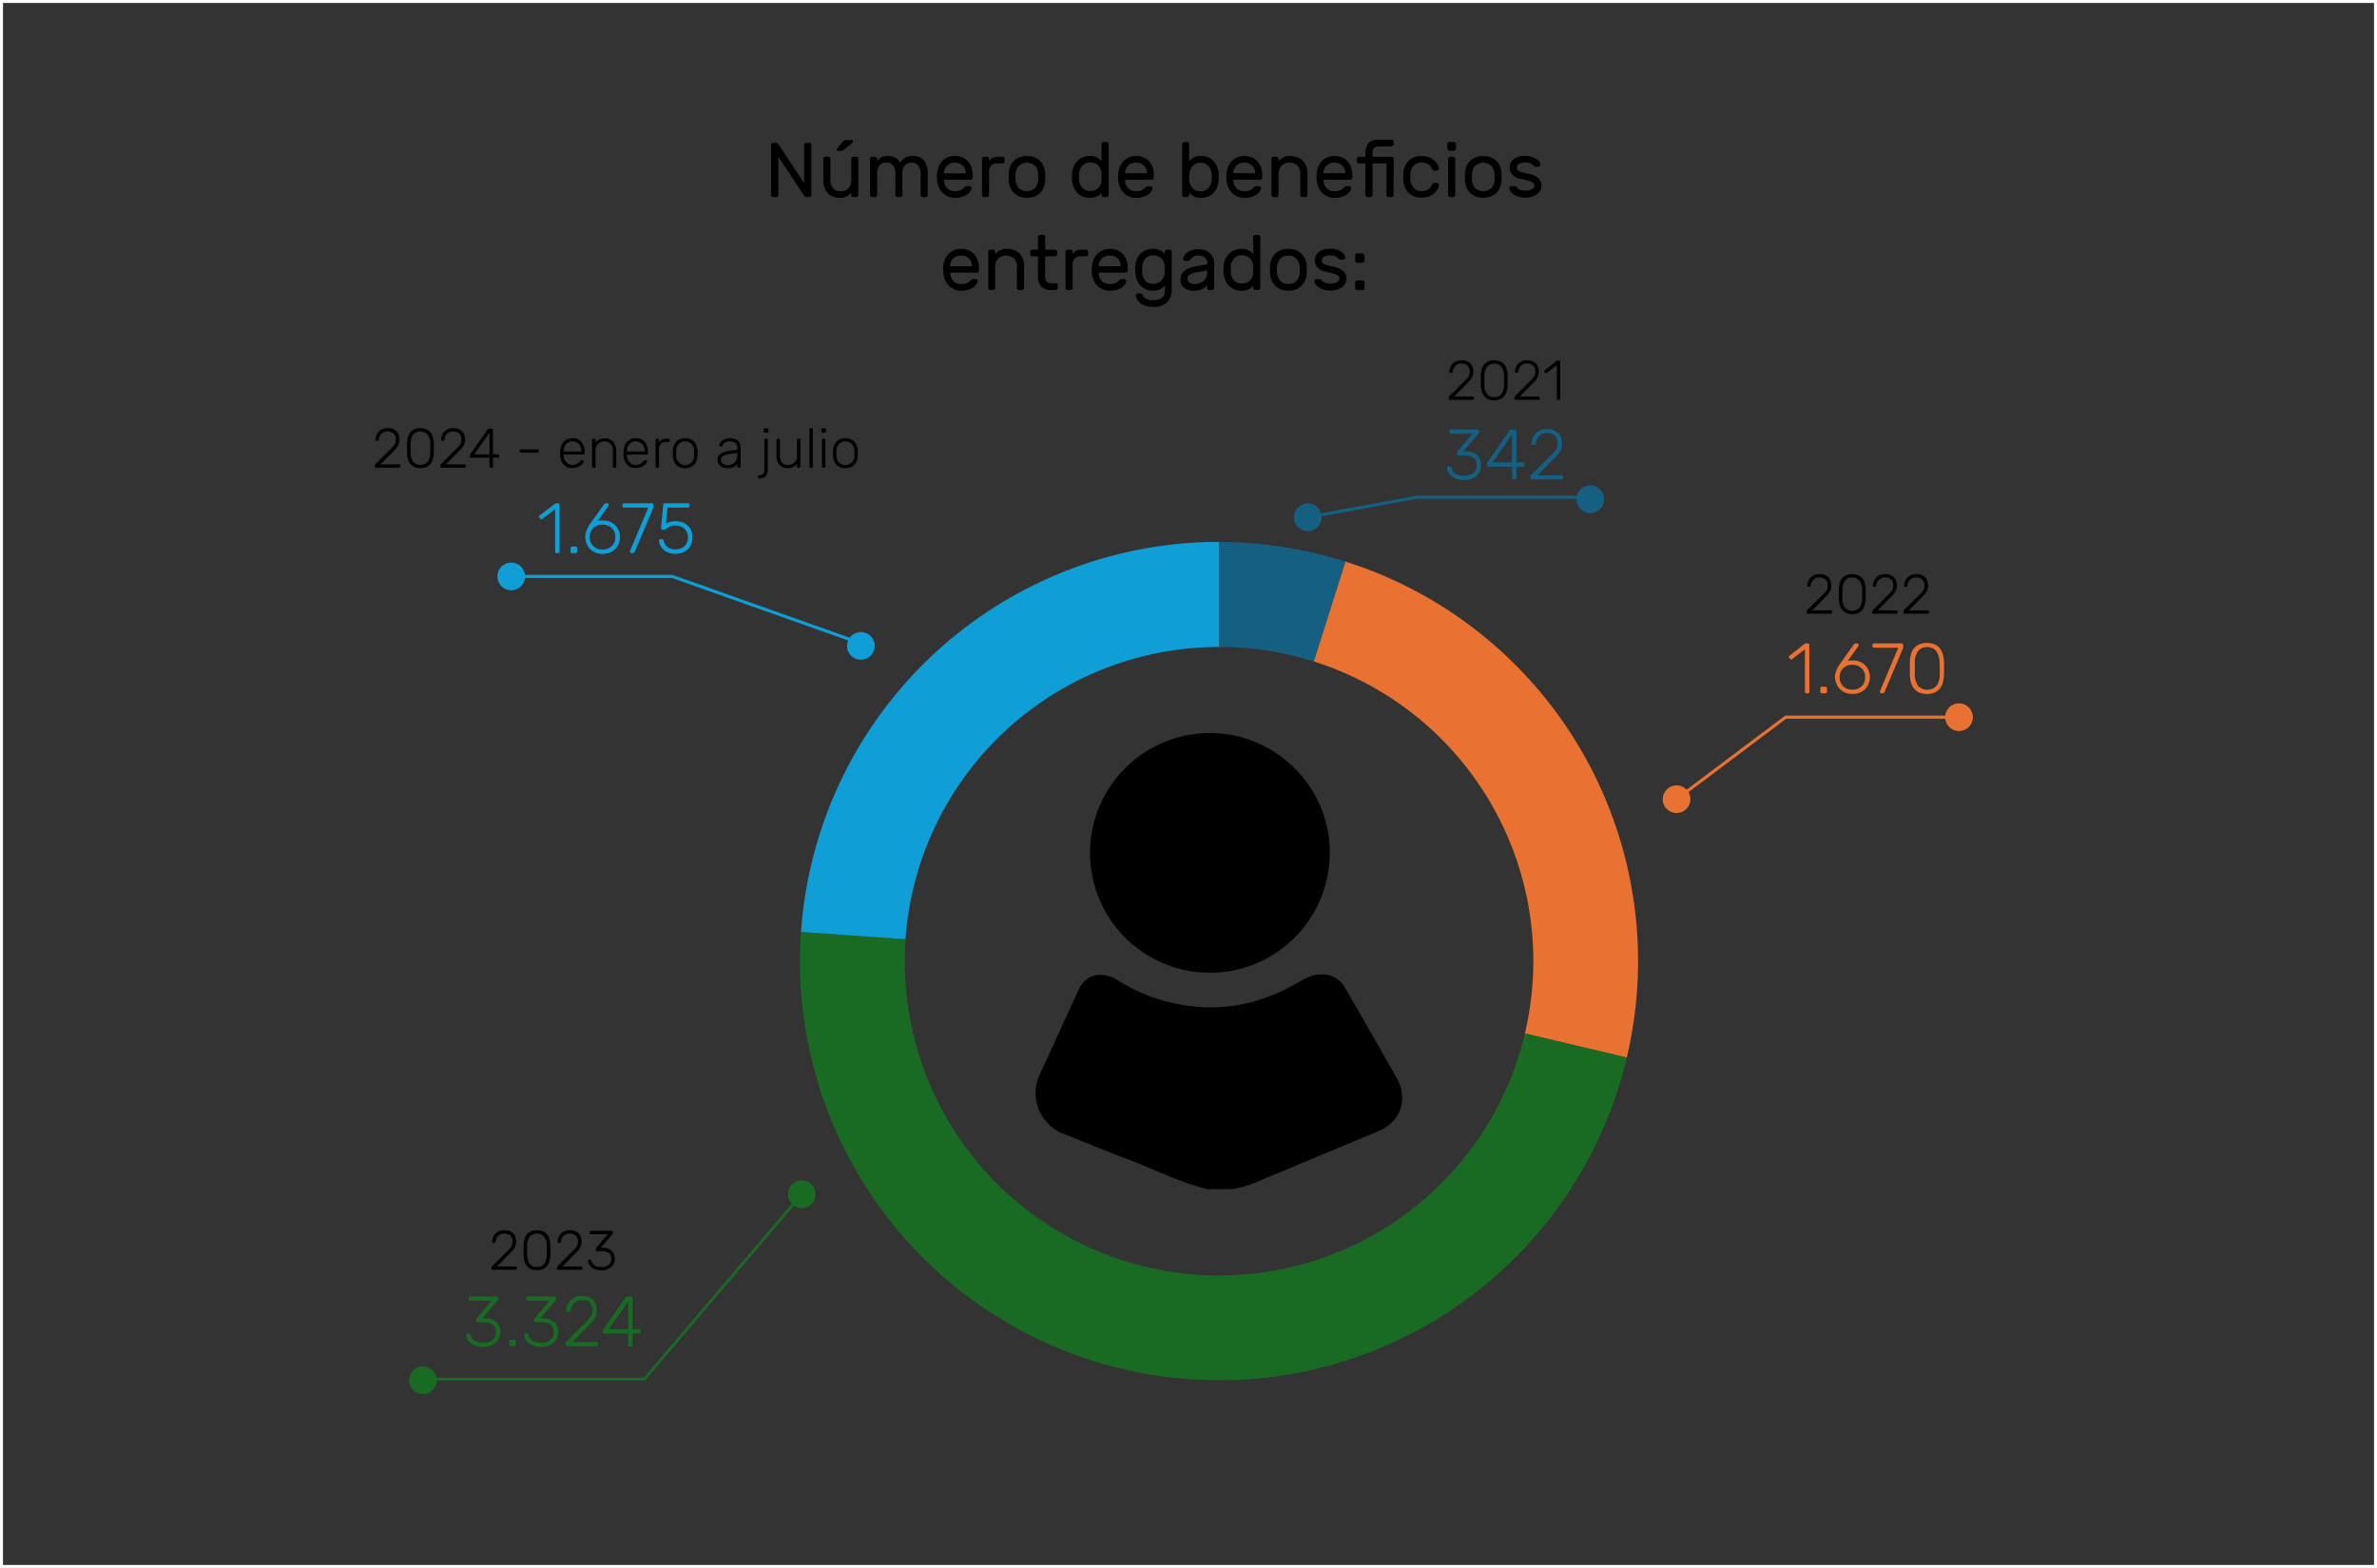 <svg xmlns="http://www.w3.org/2000/svg" viewBox="0 0 767.92 506.49"><rect x="0" y="0" width="767.92" height="506.49" fill="#333333" stroke="none"/><defs><style>.cls-1{fill:#e97132;}.cls-2,.cls-4,.cls-7,.cls-8,.cls-9{fill:none;stroke-miterlimit:10;}.cls-2{stroke:#e97132;}.cls-3{fill:#156082;}.cls-4{stroke:#156082;}.cls-5{fill:#196b24;}.cls-6{fill:#0f9ed5;}.cls-7{stroke:#0f9ed5;}.cls-8{stroke:#196b24;stroke-width:0.88px;}.cls-9{stroke:#fff;stroke-width:0.96px;}</style></defs><g id="Capa_2" data-name="Capa 2"><g id="OBJECTS"><path d="M121.33,142.05a4,4,0,0,1,.25-1.28,3.68,3.68,0,0,1,.71-1.22,3.87,3.87,0,0,1,1.21-.9,4.17,4.17,0,0,1,1.77-.35,4.51,4.51,0,0,1,1.74.31,3.18,3.18,0,0,1,1.18.81,3,3,0,0,1,.67,1.17,4.51,4.51,0,0,1,.21,1.37,4,4,0,0,1-.49,2,7.57,7.57,0,0,1-1.48,1.78L122.89,150h6a.37.37,0,0,1,.42.42v.27q0,.39-.42.39h-7.38a.34.34,0,0,1-.39-.39v-.27a.73.73,0,0,1,.09-.35,2,2,0,0,1,.36-.41l4.66-4.66c.33-.31.61-.6.83-.85a4.42,4.42,0,0,0,.51-.73,2.7,2.7,0,0,0,.26-.7,3.64,3.64,0,0,0,.07-.76,2.56,2.56,0,0,0-.68-1.89,2.68,2.68,0,0,0-2-.69,2.64,2.64,0,0,0-2,.71,3.18,3.18,0,0,0-.84,1.88.5.5,0,0,1-.17.32.4.4,0,0,1-.25.1h-.36C121.45,142.39,121.33,142.27,121.33,142.05Z"/><path d="M131.51,143.27a8.89,8.89,0,0,1,.24-1.89,4.16,4.16,0,0,1,.72-1.58,3.46,3.46,0,0,1,1.32-1.09,5.31,5.31,0,0,1,4.09,0,3.5,3.5,0,0,1,1.31,1.09,4.49,4.49,0,0,1,.72,1.58,8.29,8.29,0,0,1,.24,1.89q0,1.54,0,3a8.7,8.7,0,0,1-.25,1.88,4.35,4.35,0,0,1-.71,1.59,3.6,3.6,0,0,1-1.31,1.09,5.43,5.43,0,0,1-4.09,0,3.52,3.52,0,0,1-1.31-1.09,4.54,4.54,0,0,1-.72-1.59,8.7,8.7,0,0,1-.25-1.88Q131.48,144.82,131.51,143.27Zm7.51.09a5,5,0,0,0-.82-2.9,3.14,3.14,0,0,0-4.74,0,5,5,0,0,0-.81,2.9c0,.51,0,1,0,1.41s0,.92,0,1.44a5,5,0,0,0,.81,2.91,3.19,3.19,0,0,0,4.75,0,5,5,0,0,0,.81-2.91c0-.52,0-1,0-1.44S139,143.87,139,143.36Z"/><path d="M142.49,142.05a4.35,4.35,0,0,1,.26-1.28,3.68,3.68,0,0,1,.71-1.22,3.75,3.75,0,0,1,1.21-.9,4.14,4.14,0,0,1,1.77-.35,4.51,4.51,0,0,1,1.74.31,3.26,3.26,0,0,1,1.18.81,3,3,0,0,1,.67,1.17,4.83,4.83,0,0,1,.2,1.37,4,4,0,0,1-.48,2,7.82,7.82,0,0,1-1.48,1.78L144.06,150h6c.28,0,.41.14.41.42v.27c0,.26-.13.39-.41.39h-7.38a.35.35,0,0,1-.4-.39v-.27a.74.74,0,0,1,.1-.35,2.25,2.25,0,0,1,.35-.41l4.67-4.66a10.34,10.34,0,0,0,.82-.85,4,4,0,0,0,.52-.73,2.7,2.7,0,0,0,.26-.7,3.64,3.64,0,0,0,.07-.76,2.56,2.56,0,0,0-.68-1.89,2.68,2.68,0,0,0-2-.69,2.64,2.64,0,0,0-1.95.71,3.12,3.12,0,0,0-.84,1.88.51.51,0,0,1-.18.32.4.4,0,0,1-.24.1h-.36C142.62,142.39,142.49,142.27,142.49,142.05Z"/><path d="M151.82,147.16s0-.09,0-.19a.9.9,0,0,1,.18-.35l5.47-7.83a.76.76,0,0,1,.66-.31h.74a.35.35,0,0,1,.4.4v7.88h1.64a.35.35,0,0,1,.39.4v.29a.34.34,0,0,1-.39.39h-1.64v2.85a.35.35,0,0,1-.4.39h-.34a.35.35,0,0,1-.4-.39v-2.85h-5.94a.34.34,0,0,1-.39-.39Zm6.33-.4v-7l-4.91,7Z"/><path d="M168.32,146.21a.35.35,0,0,1-.39-.4v-.25a.35.35,0,0,1,.39-.4h5.31a.35.35,0,0,1,.4.4v.25a.35.35,0,0,1-.4.4Z"/><path d="M181,145.68a5.9,5.9,0,0,1,.36-1.68,4.18,4.18,0,0,1,.8-1.31,3.62,3.62,0,0,1,1.19-.84,3.86,3.86,0,0,1,1.59-.31,3.6,3.6,0,0,1,2.93,1.24,5.09,5.09,0,0,1,1,3.41v.27a.38.38,0,0,1-.12.29.44.44,0,0,1-.3.1h-6.41V147a4,4,0,0,0,.23,1.19,3.63,3.63,0,0,0,.57,1,2.78,2.78,0,0,0,.88.71,2.52,2.52,0,0,0,1.17.27,3.42,3.42,0,0,0,1-.14,3.55,3.55,0,0,0,.73-.34,2.07,2.07,0,0,0,.5-.39,3.75,3.75,0,0,0,.26-.3.9.9,0,0,1,.25-.28.69.69,0,0,1,.29-.05h.29a.45.45,0,0,1,.28.1.3.3,0,0,1,.1.27,1.62,1.62,0,0,1-.28.63,3,3,0,0,1-.74.71,4.54,4.54,0,0,1-2.69.83,4.14,4.14,0,0,1-1.57-.29,3.32,3.32,0,0,1-1.2-.85,4.14,4.14,0,0,1-.81-1.31,6,6,0,0,1-.36-1.69c0-.18,0-.42,0-.72S181,145.86,181,145.68Zm1.09.17h5.73v-.08a3.94,3.94,0,0,0-.2-1.25,2.86,2.86,0,0,0-.57-1,2.48,2.48,0,0,0-.91-.68,2.92,2.92,0,0,0-1.2-.24,2.87,2.87,0,0,0-1.21.24,2.58,2.58,0,0,0-.89.68,2.84,2.84,0,0,0-.56,1,4.25,4.25,0,0,0-.19,1.25Z"/><path d="M199.09,150.69a.35.35,0,0,1-.4.39h-.31a.34.34,0,0,1-.39-.39v-5a3.39,3.39,0,0,0-.7-2.26,2.56,2.56,0,0,0-2.06-.82,2.74,2.74,0,0,0-2.07.81,3.17,3.17,0,0,0-.77,2.27v5a.35.35,0,0,1-.4.39h-.3a.35.35,0,0,1-.4-.39v-8.57a.35.35,0,0,1,.4-.4h.3a.35.35,0,0,1,.4.4V143a3.85,3.85,0,0,1,1.17-1,3.73,3.73,0,0,1,1.85-.4,3.82,3.82,0,0,1,1.61.31,3.32,3.32,0,0,1,1.14.84,3.67,3.67,0,0,1,.69,1.28,5.22,5.22,0,0,1,.24,1.61Z"/><path d="M201.44,145.68a5.9,5.9,0,0,1,.37-1.68,4.16,4.16,0,0,1,.79-1.31,3.56,3.56,0,0,1,1.2-.84,3.86,3.86,0,0,1,1.59-.31,3.61,3.61,0,0,1,2.93,1.24,5.09,5.09,0,0,1,1,3.41v.27a.42.42,0,0,1-.11.29.44.44,0,0,1-.3.1h-6.41V147a3.7,3.7,0,0,0,.23,1.19,3.37,3.37,0,0,0,.56,1,2.82,2.82,0,0,0,.89.71,2.46,2.46,0,0,0,1.17.27,3.31,3.31,0,0,0,1-.14,3.41,3.41,0,0,0,.74-.34,2.07,2.07,0,0,0,.5-.39,3.75,3.75,0,0,0,.26-.3.9.9,0,0,1,.25-.28.69.69,0,0,1,.29-.05h.29a.43.43,0,0,1,.27.1.28.28,0,0,1,.1.27,1.36,1.36,0,0,1-.28.63,2.91,2.91,0,0,1-.73.71,4.54,4.54,0,0,1-2.69.83,4.14,4.14,0,0,1-1.57-.29,3.45,3.45,0,0,1-1.21-.85,4.3,4.3,0,0,1-.8-1.31,6,6,0,0,1-.37-1.69c0-.18,0-.42,0-.72S201.43,145.86,201.44,145.68Zm1.1.17h5.73v-.08a3.94,3.94,0,0,0-.2-1.25,2.86,2.86,0,0,0-.57-1,2.56,2.56,0,0,0-.91-.68,2.92,2.92,0,0,0-1.2-.24,2.87,2.87,0,0,0-1.21.24,2.49,2.49,0,0,0-.89.68,2.84,2.84,0,0,0-.56,1,3.94,3.94,0,0,0-.19,1.25Z"/><path d="M215.29,141.72H216a.35.35,0,0,1,.4.4v.25a.35.35,0,0,1-.4.4h-.77a2.17,2.17,0,0,0-2.34,2.34v5.58a.35.35,0,0,1-.12.28.4.4,0,0,1-.3.11h-.28a.35.35,0,0,1-.4-.39v-8.55a.44.44,0,0,1,.11-.3.37.37,0,0,1,.29-.12h.28a.41.41,0,0,1,.42.42V143A2.5,2.5,0,0,1,215.29,141.72Z"/><path d="M221.35,141.54a4.31,4.31,0,0,1,1.71.32,3.54,3.54,0,0,1,1.23.86,3.7,3.7,0,0,1,.76,1.31,6,6,0,0,1,.3,1.62c0,.09,0,.21,0,.34s0,.27,0,.41,0,.29,0,.43,0,.25,0,.33a6.12,6.12,0,0,1-.3,1.62,3.66,3.66,0,0,1-.76,1.3,3.43,3.43,0,0,1-1.23.87,4.87,4.87,0,0,1-3.42,0,3.43,3.43,0,0,1-1.23-.87,3.83,3.83,0,0,1-.77-1.3,5.1,5.1,0,0,1-.28-1.62c0-.08,0-.2,0-.33s0-.28,0-.43,0-.28,0-.41,0-.25,0-.34a5,5,0,0,1,.28-1.62,3.88,3.88,0,0,1,.77-1.31,3.54,3.54,0,0,1,1.23-.86A4.31,4.31,0,0,1,221.35,141.54Zm2.9,4.2a3.39,3.39,0,0,0-.85-2.35,3,3,0,0,0-4.1,0,3.39,3.39,0,0,0-.85,2.35c0,.18,0,.4,0,.66s0,.49,0,.67a3.41,3.41,0,0,0,.85,2.35,3,3,0,0,0,4.1,0,3.41,3.41,0,0,0,.85-2.35c0-.18,0-.4,0-.67S224.26,145.92,224.25,145.74Z"/><path d="M238.58,151.08a.35.35,0,0,1-.4-.39v-.85a3.14,3.14,0,0,1-.42.51,3.61,3.61,0,0,1-.64.45,4.25,4.25,0,0,1-.9.33,5,5,0,0,1-1.22.13,3.88,3.88,0,0,1-1.24-.2,3.37,3.37,0,0,1-1-.57,2.76,2.76,0,0,1-.71-.85,2.22,2.22,0,0,1-.26-1.06,2.35,2.35,0,0,1,.26-1.1,2.8,2.8,0,0,1,.73-.85,4.06,4.06,0,0,1,1.13-.61,6.28,6.28,0,0,1,1.45-.35l2.84-.4v-.63a1.94,1.94,0,0,0-.58-1.51,3.44,3.44,0,0,0-3.42-.16,1.74,1.74,0,0,0-.7.84.57.57,0,0,1-.17.3.4.4,0,0,1-.26.08h-.25a.41.41,0,0,1-.4-.4,1.61,1.61,0,0,1,.18-.63,2.4,2.4,0,0,1,.59-.73,3.54,3.54,0,0,1,1-.63,4.08,4.08,0,0,1,1.53-.26,4.65,4.65,0,0,1,1.76.29,2.86,2.86,0,0,1,1.09.75,2.67,2.67,0,0,1,.55,1,4.15,4.15,0,0,1,.15,1.09v6a.35.35,0,0,1-.4.39Zm-3.4-.86a3.26,3.26,0,0,0,1.16-.21,2.73,2.73,0,0,0,1-.62,2.8,2.8,0,0,0,.65-1,4.42,4.42,0,0,0,.23-1.48v-.61l-2.32.32c-2,.28-3,.92-3,1.91a1.36,1.36,0,0,0,.21.77,1.71,1.71,0,0,0,.53.54,2.25,2.25,0,0,0,.74.32A3.31,3.31,0,0,0,235.18,150.22Z"/><path d="M246.93,142.12a.35.35,0,0,1,.4-.4h.3a.35.35,0,0,1,.4.4v9.36a5.65,5.65,0,0,1-.12,1.19,2.47,2.47,0,0,1-.42,1,2.15,2.15,0,0,1-.83.64,3.28,3.28,0,0,1-1.35.23h-.07a.35.35,0,0,1-.4-.39v-.26a.35.35,0,0,1,.4-.39h.07a2,2,0,0,0,.86-.15,1.25,1.25,0,0,0,.5-.43,1.57,1.57,0,0,0,.21-.63,6.1,6.1,0,0,0,.05-.77Zm1.3-2.72a.37.37,0,0,1-.12.29.44.44,0,0,1-.3.11h-.68a.35.35,0,0,1-.4-.4v-.68a.44.44,0,0,1,.11-.3.37.37,0,0,1,.29-.12h.68a.41.41,0,0,1,.42.42Z"/><path d="M250.87,142.12a.35.35,0,0,1,.4-.4h.3a.35.35,0,0,1,.4.4v5c0,2.05.89,3.08,2.68,3.08a2.69,2.69,0,0,0,2.06-.81,3.18,3.18,0,0,0,.77-2.27v-5a.35.35,0,0,1,.39-.4h.31a.35.35,0,0,1,.39.4v8.57a.34.34,0,0,1-.39.39h-.31a.34.34,0,0,1-.39-.39v-.85a4.26,4.26,0,0,1-1.17,1,3.73,3.73,0,0,1-1.84.39,3.89,3.89,0,0,1-1.59-.3,3.21,3.21,0,0,1-1.13-.85,3.39,3.39,0,0,1-.66-1.28,5.43,5.43,0,0,1-.22-1.6Z"/><path d="M262.61,150.69a.35.35,0,0,1-.4.39h-.31a.34.34,0,0,1-.39-.39v-12a.35.35,0,0,1,.39-.4h.31a.35.35,0,0,1,.4.4Z"/><path d="M266.84,139.4a.37.37,0,0,1-.12.29.44.44,0,0,1-.3.11h-.68a.35.35,0,0,1-.4-.4v-.68a.44.44,0,0,1,.11-.3.37.37,0,0,1,.29-.12h.68a.41.41,0,0,1,.42.42Zm-.2,11.29a.35.35,0,0,1-.4.39h-.3a.35.35,0,0,1-.4-.39v-8.57a.35.35,0,0,1,.4-.4h.3a.35.35,0,0,1,.4.4Z"/><path d="M273.12,141.54a4.31,4.31,0,0,1,1.71.32,3.54,3.54,0,0,1,1.23.86,3.86,3.86,0,0,1,.76,1.31,5.61,5.61,0,0,1,.29,1.62c0,.09,0,.21,0,.34s0,.27,0,.41,0,.29,0,.43,0,.25,0,.33a5.73,5.73,0,0,1-.29,1.62,3.81,3.81,0,0,1-.76,1.3,3.43,3.43,0,0,1-1.23.87,4.87,4.87,0,0,1-3.42,0,3.35,3.35,0,0,1-1.23-.87,3.83,3.83,0,0,1-.77-1.3,5.11,5.11,0,0,1-.29-1.62c0-.08,0-.2,0-.33s0-.28,0-.43,0-.28,0-.41,0-.25,0-.34a5,5,0,0,1,.29-1.62,3.88,3.88,0,0,1,.77-1.31,3.45,3.45,0,0,1,1.23-.86A4.31,4.31,0,0,1,273.12,141.54Zm2.9,4.2a3.39,3.39,0,0,0-.85-2.35,3,3,0,0,0-4.1,0,3.39,3.39,0,0,0-.85,2.35c0,.18,0,.4,0,.66s0,.49,0,.67a3.41,3.41,0,0,0,.85,2.35,3,3,0,0,0,4.1,0,3.41,3.41,0,0,0,.85-2.35c0-.18,0-.4,0-.67S276,145.92,276,145.74Z"/><path d="M583.89,189.19a4.39,4.39,0,0,1,.25-1.28,4,4,0,0,1,.71-1.21,3.62,3.62,0,0,1,1.22-.9,4,4,0,0,1,1.76-.35,4.54,4.54,0,0,1,1.75.3,3.53,3.53,0,0,1,1.18.81,3.09,3.09,0,0,1,.66,1.17,4.55,4.55,0,0,1,.21,1.37,4,4,0,0,1-.48,2,7.62,7.62,0,0,1-1.48,1.78l-4.21,4.29h6a.37.37,0,0,1,.41.41v.27a.36.36,0,0,1-.41.4h-7.38a.35.35,0,0,1-.4-.4v-.27a.67.67,0,0,1,.1-.35,1.9,1.9,0,0,1,.35-.4l4.66-4.67a9.18,9.18,0,0,0,.83-.84,3.75,3.75,0,0,0,.51-.73,2.53,2.53,0,0,0,.27-.7,4.59,4.59,0,0,0,.07-.77,2.55,2.55,0,0,0-.69-1.89,2.69,2.69,0,0,0-2-.68,2.59,2.59,0,0,0-1.94.71,3.13,3.13,0,0,0-.85,1.88.43.43,0,0,1-.17.31.4.4,0,0,1-.24.1h-.36C584,189.53,583.89,189.42,583.89,189.19Z"/><path d="M594.08,190.42a8.89,8.89,0,0,1,.23-1.89,4.62,4.62,0,0,1,.72-1.59,3.67,3.67,0,0,1,1.33-1.09,5.4,5.4,0,0,1,4.08,0,3.55,3.55,0,0,1,1.32,1.09,4.62,4.62,0,0,1,.72,1.59,8.29,8.29,0,0,1,.24,1.89c0,1,0,2,0,3a9.57,9.57,0,0,1-.25,1.89,4.47,4.47,0,0,1-.71,1.58,3.46,3.46,0,0,1-1.32,1.09,5.28,5.28,0,0,1-4.08,0,3.46,3.46,0,0,1-1.32-1.09,4.49,4.49,0,0,1-.72-1.58,8.29,8.29,0,0,1-.24-1.89C594.06,192.46,594.06,191.45,594.08,190.42Zm7.51.09a5.06,5.06,0,0,0-.82-2.9,3.15,3.15,0,0,0-4.75,0,5.14,5.14,0,0,0-.81,2.9c0,.5,0,1,0,1.41s0,.91,0,1.43a5.14,5.14,0,0,0,.81,2.92,3.2,3.2,0,0,0,4.76,0,5.14,5.14,0,0,0,.81-2.92c0-.52,0-1,0-1.43S601.6,191,601.59,190.51Z"/><path d="M605.06,189.19a4.39,4.39,0,0,1,.25-1.28,3.82,3.82,0,0,1,.71-1.21,3.62,3.62,0,0,1,1.22-.9,4,4,0,0,1,1.76-.35,4.54,4.54,0,0,1,1.75.3,3.53,3.53,0,0,1,1.18.81,3.23,3.23,0,0,1,.66,1.17,4.55,4.55,0,0,1,.21,1.37,3.88,3.88,0,0,1-.49,2,7.31,7.31,0,0,1-1.47,1.78l-4.21,4.29h6a.37.37,0,0,1,.41.41v.27a.36.36,0,0,1-.41.4h-7.38a.35.35,0,0,1-.4-.4v-.27a.67.67,0,0,1,.1-.35,1.64,1.64,0,0,1,.35-.4l4.66-4.67a10.7,10.7,0,0,0,.83-.84,3.75,3.75,0,0,0,.51-.73,2.22,2.22,0,0,0,.26-.7,3.71,3.71,0,0,0,.08-.77,2.55,2.55,0,0,0-.69-1.89,2.69,2.69,0,0,0-2-.68,2.57,2.57,0,0,0-1.94.71,3.13,3.13,0,0,0-.85,1.88.43.43,0,0,1-.17.31.4.4,0,0,1-.24.1h-.36C605.19,189.53,605.06,189.42,605.06,189.19Z"/><path d="M615.14,189.19a4.39,4.39,0,0,1,.25-1.28,3.82,3.82,0,0,1,.71-1.21,3.62,3.62,0,0,1,1.22-.9,4,4,0,0,1,1.76-.35,4.54,4.54,0,0,1,1.75.3,3.53,3.53,0,0,1,1.18.81,3.23,3.23,0,0,1,.66,1.17,4.55,4.55,0,0,1,.21,1.37,3.88,3.88,0,0,1-.49,2,7.31,7.31,0,0,1-1.47,1.78l-4.21,4.29h6a.37.37,0,0,1,.41.41v.27a.36.36,0,0,1-.41.4h-7.38a.35.35,0,0,1-.4-.4v-.27a.67.67,0,0,1,.1-.35,1.64,1.64,0,0,1,.35-.4l4.66-4.67a10.7,10.7,0,0,0,.83-.84,3.75,3.75,0,0,0,.51-.73,2.22,2.22,0,0,0,.26-.7,3.71,3.71,0,0,0,.08-.77,2.55,2.55,0,0,0-.69-1.89,2.69,2.69,0,0,0-2-.68,2.57,2.57,0,0,0-1.94.71,3.13,3.13,0,0,0-.85,1.88.43.43,0,0,1-.17.31.4.4,0,0,1-.24.1h-.36C615.27,189.53,615.14,189.42,615.14,189.19Z"/><path class="cls-1" d="M584.55,223.45a.45.45,0,0,1-.51.51h-.44a.45.45,0,0,1-.5-.51V209.74L579,212.92a.45.45,0,0,1-.71-.1l-.26-.32a.5.5,0,0,1-.11-.38.44.44,0,0,1,.21-.33L583,208a.67.67,0,0,1,.3-.14,1.51,1.51,0,0,1,.3,0H584a.44.44,0,0,1,.51.5Z"/><path class="cls-1" d="M590.23,223.45a.48.48,0,0,1-.15.37.56.56,0,0,1-.38.14h-1.11a.45.45,0,0,1-.5-.51v-1.1a.5.5,0,0,1,.14-.38.46.46,0,0,1,.36-.15h1.11a.52.52,0,0,1,.38.15.5.5,0,0,1,.15.38Z"/><path class="cls-1" d="M592.83,218.76a5.43,5.43,0,0,1,.14-1.29,7.26,7.26,0,0,1,.38-1.14,10.25,10.25,0,0,1,.48-.94,6.81,6.81,0,0,1,.44-.7l4.54-6.37.25-.29a.53.53,0,0,1,.46-.17H600a.43.43,0,0,1,.33.15.52.52,0,0,1,.13.35.49.49,0,0,1,0,.19.44.44,0,0,1-.08.11l-3.45,4.88a4.38,4.38,0,0,1,.75-.14,7.65,7.65,0,0,1,.81-.05,6.12,6.12,0,0,1,2.43.45,5,5,0,0,1,2.81,2.95,5.95,5.95,0,0,1,0,4,5.19,5.19,0,0,1-1.06,1.74,5.33,5.33,0,0,1-1.75,1.22,6.62,6.62,0,0,1-4.85,0,5.33,5.33,0,0,1-1.75-1.22,5.19,5.19,0,0,1-1.06-1.74A5.75,5.75,0,0,1,592.83,218.76Zm9.72,0a4.13,4.13,0,0,0-.34-1.74,3.66,3.66,0,0,0-.92-1.25A3.79,3.79,0,0,0,600,215a4.61,4.61,0,0,0-3.11,0,3.79,3.79,0,0,0-1.32.77,3.66,3.66,0,0,0-.92,1.25,4.12,4.12,0,0,0-.35,1.74,4.2,4.2,0,0,0,.35,1.75,3.8,3.8,0,0,0,.92,1.26,4,4,0,0,0,1.32.77,4.61,4.61,0,0,0,3.11,0,4,4,0,0,0,1.32-.77,3.8,3.8,0,0,0,.92-1.26A4.2,4.2,0,0,0,602.55,218.76Z"/><path class="cls-1" d="M614.31,207.86a.47.47,0,0,1,.53.53v.34a2.68,2.68,0,0,1,0,.45,2.16,2.16,0,0,1-.12.4l-5.82,13.8-.22.38a.43.43,0,0,1-.38.2h-.48a.43.43,0,0,1-.34-.15.56.56,0,0,1-.12-.36.68.68,0,0,1,0-.21l5.91-14h-7.84a.45.45,0,0,1-.51-.51v-.34c0-.36.17-.53.51-.53Z"/><path class="cls-1" d="M617,214a11.77,11.77,0,0,1,.3-2.41,5.54,5.54,0,0,1,.92-2,4.63,4.63,0,0,1,1.69-1.39,6.93,6.93,0,0,1,5.22,0,4.52,4.52,0,0,1,1.68,1.39,5.88,5.88,0,0,1,.92,2,10.53,10.53,0,0,1,.31,2.41q0,2,0,3.87a12.4,12.4,0,0,1-.32,2.41,5.69,5.69,0,0,1-.91,2,4.52,4.52,0,0,1-1.68,1.39,6.81,6.81,0,0,1-5.22,0,4.52,4.52,0,0,1-1.68-1.39,5.88,5.88,0,0,1-.92-2,11,11,0,0,1-.31-2.41Q617,216,617,214Zm9.59.12a6.44,6.44,0,0,0-1-3.7,3.5,3.5,0,0,0-3-1.38,3.47,3.47,0,0,0-3,1.38,6.44,6.44,0,0,0-1,3.7c0,.64,0,1.24,0,1.8s0,1.17,0,1.83a6.45,6.45,0,0,0,1,3.73,4.07,4.07,0,0,0,6.07,0,6.45,6.45,0,0,0,1-3.73q0-1,0-1.83T626.61,214.09Z"/><polyline class="cls-2" points="541.63 258.17 576.87 231.68 632.88 231.68"/><circle class="cls-1" cx="541.63" cy="258.17" r="4.48"/><circle class="cls-1" cx="632.88" cy="231.68" r="4.48"/><path d="M468.22,120.13a4.35,4.35,0,0,1,.26-1.28,3.58,3.58,0,0,1,.71-1.22,3.75,3.75,0,0,1,1.21-.9,4.14,4.14,0,0,1,1.77-.35,4.33,4.33,0,0,1,1.74.31,3.26,3.26,0,0,1,1.18.81,3,3,0,0,1,.67,1.17A4.83,4.83,0,0,1,476,120a4,4,0,0,1-.48,2A7.82,7.82,0,0,1,474,123.8l-4.21,4.28h6c.28,0,.41.14.41.42v.27c0,.26-.13.39-.41.39h-7.38a.35.35,0,0,1-.4-.39v-.27a.81.81,0,0,1,.1-.36,2.66,2.66,0,0,1,.35-.4l4.67-4.66a10.34,10.34,0,0,0,.82-.85,4,4,0,0,0,.52-.73,2.7,2.7,0,0,0,.26-.7,3.64,3.64,0,0,0,.07-.76,2.56,2.56,0,0,0-.68-1.89,2.68,2.68,0,0,0-2-.69,2.64,2.64,0,0,0-1.95.71,3.09,3.09,0,0,0-.84,1.88.55.55,0,0,1-.17.32.54.54,0,0,1-.25.1h-.36C468.35,120.47,468.22,120.35,468.22,120.13Z"/><path d="M478.41,121.35a8.29,8.29,0,0,1,.24-1.89,4.16,4.16,0,0,1,.72-1.58,3.46,3.46,0,0,1,1.32-1.09,5.28,5.28,0,0,1,4.08,0,3.46,3.46,0,0,1,1.32,1.09,4.49,4.49,0,0,1,.72,1.58,8.29,8.29,0,0,1,.24,1.89c0,1,0,2,0,3a9.57,9.57,0,0,1-.25,1.89,4.42,4.42,0,0,1-.71,1.59,3.55,3.55,0,0,1-1.32,1.09,5.4,5.4,0,0,1-4.08,0,3.52,3.52,0,0,1-1.31-1.09,4.46,4.46,0,0,1-.73-1.59,8.29,8.29,0,0,1-.24-1.89C478.39,123.39,478.39,122.38,478.41,121.35Zm7.51.09a5.08,5.08,0,0,0-.82-2.9,3.14,3.14,0,0,0-4.74,0,5,5,0,0,0-.81,2.9c0,.5,0,1,0,1.41s0,.92,0,1.43a5,5,0,0,0,.81,2.92,2.72,2.72,0,0,0,2.37,1.06,2.75,2.75,0,0,0,2.38-1.06,5.14,5.14,0,0,0,.81-2.92c0-.51,0-1,0-1.43S485.93,121.94,485.92,121.44Z"/><path d="M489.39,120.13a4.33,4.33,0,0,1,.25-1.28,3.7,3.7,0,0,1,1.93-2.12,4.12,4.12,0,0,1,1.76-.35,4.35,4.35,0,0,1,1.75.31,3.26,3.26,0,0,1,1.18.81,2.94,2.94,0,0,1,.66,1.17,4.51,4.51,0,0,1,.21,1.37,4,4,0,0,1-.48,2,7.82,7.82,0,0,1-1.48,1.78L491,128.08h6a.37.37,0,0,1,.41.42v.27c0,.26-.14.39-.41.39h-7.38a.35.35,0,0,1-.4-.39v-.27a.7.7,0,0,1,.1-.36,2.19,2.19,0,0,1,.35-.4l4.66-4.66a9.15,9.15,0,0,0,.83-.85,4,4,0,0,0,.52-.73,2.7,2.7,0,0,0,.26-.7A4.47,4.47,0,0,0,496,120a2.52,2.52,0,0,0-.69-1.89,3.09,3.09,0,0,0-3.92,0,3.16,3.16,0,0,0-.85,1.88.46.46,0,0,1-.17.32.47.47,0,0,1-.24.1h-.36C489.52,120.47,489.39,120.35,489.39,120.13Z"/><path d="M504.06,128.77a.34.34,0,0,1-.39.39h-.35a.34.34,0,0,1-.39-.39V118l-3.22,2.48a.36.36,0,0,1-.56-.07l-.2-.25a.44.44,0,0,1-.09-.3.39.39,0,0,1,.16-.26l3.84-3a.53.53,0,0,1,.23-.11l.23,0h.35a.35.35,0,0,1,.39.4Z"/><path class="cls-3" d="M477.26,138.79a.47.47,0,0,1,.53.53v.34a.62.62,0,0,1-.05.25,2.14,2.14,0,0,1-.13.19l-4.85,5.68h.46a7.71,7.71,0,0,1,2.15.28,4.41,4.41,0,0,1,1.66.84,3.71,3.71,0,0,1,1.07,1.42,4.89,4.89,0,0,1,.38,2,4.69,4.69,0,0,1-.41,2,4.36,4.36,0,0,1-1.15,1.5,5.32,5.32,0,0,1-1.75.93,7.27,7.27,0,0,1-2.18.32,7.38,7.38,0,0,1-2.3-.33,5.69,5.69,0,0,1-1.72-.89,4,4,0,0,1-1.08-1.25,3.23,3.23,0,0,1-.4-1.46.42.42,0,0,1,.14-.33.53.53,0,0,1,.34-.11h.32a.74.74,0,0,1,.36.09.68.68,0,0,1,.27.44,2.84,2.84,0,0,0,.6,1.23,3.6,3.6,0,0,0,1,.75,4.49,4.49,0,0,0,1.21.38,7.85,7.85,0,0,0,1.27.1,6,6,0,0,0,1.63-.21,3.74,3.74,0,0,0,1.28-.63,2.86,2.86,0,0,0,.84-1.07,3.67,3.67,0,0,0,.29-1.49,2.8,2.8,0,0,0-1-2.44,4.69,4.69,0,0,0-2.79-.74h-2a.44.44,0,0,1-.5-.5v-.35a.91.91,0,0,1,.05-.31,1.58,1.58,0,0,1,.15-.24l4.74-5.59h-6.94a.45.45,0,0,1-.51-.51v-.34a.46.46,0,0,1,.51-.53Z"/><path class="cls-3" d="M480.39,149.88a1.4,1.4,0,0,1,0-.25,1,1,0,0,1,.21-.44l7-10a1,1,0,0,1,.85-.39h.94a.45.45,0,0,1,.51.51v10.07H492a.45.45,0,0,1,.51.51v.36a.45.45,0,0,1-.51.51h-2.09v3.63a.45.45,0,0,1-.51.51H489a.45.45,0,0,1-.5-.51v-3.63H480.9a.45.45,0,0,1-.51-.51Zm8.1-.51v-9l-6.28,9Z"/><path class="cls-3" d="M494.77,143.34a5.23,5.23,0,0,1,.32-1.63,4.69,4.69,0,0,1,.91-1.55,4.59,4.59,0,0,1,1.55-1.15,5.19,5.19,0,0,1,2.25-.45A5.67,5.67,0,0,1,502,139a4.19,4.19,0,0,1,1.51,1,3.81,3.81,0,0,1,.85,1.49,5.76,5.76,0,0,1,.27,1.75,5.13,5.13,0,0,1-.62,2.53,10.24,10.24,0,0,1-1.89,2.28l-5.38,5.47h7.7a.47.47,0,0,1,.53.53v.34a.46.46,0,0,1-.53.51H495a.45.45,0,0,1-.5-.51V154a1,1,0,0,1,.12-.45,2.68,2.68,0,0,1,.45-.52l6-5.95a13.05,13.05,0,0,0,1.06-1.09,5.45,5.45,0,0,0,.65-.93,3.61,3.61,0,0,0,.34-.89,5,5,0,0,0,.09-1,3.26,3.26,0,0,0-.88-2.42,3.42,3.42,0,0,0-2.53-.87,3.32,3.32,0,0,0-2.48.91,4,4,0,0,0-1.08,2.4.58.58,0,0,1-.22.4.53.53,0,0,1-.31.13h-.46C494.93,143.78,494.77,143.64,494.77,143.34Z"/><polyline class="cls-4" points="422.5 167.11 457.75 160.61 513.75 160.61"/><circle class="cls-3" cx="422.5" cy="167.11" r="4.48"/><circle class="cls-3" cx="513.75" cy="161.26" r="4.48"/><path d="M260.58,63.64a.77.77,0,0,1-.58-.24,3.35,3.35,0,0,1-.42-.51l-8.12-12.23V63a.65.65,0,0,1-.2.47.67.67,0,0,1-.48.2h-1a.67.67,0,0,1-.48-.2.65.65,0,0,1-.2-.47V46.81a.65.65,0,0,1,.2-.47.67.67,0,0,1,.48-.2h.87a.79.79,0,0,1,.59.24,2.78,2.78,0,0,1,.41.51l8.13,12.22V46.81a.61.61,0,0,1,.2-.47.65.65,0,0,1,.47-.2h1a.65.65,0,0,1,.47.2.61.61,0,0,1,.2.47V63a.61.61,0,0,1-.2.47.65.65,0,0,1-.47.2Z"/><path d="M266,51.31a.65.65,0,0,1,.2-.47.67.67,0,0,1,.48-.2h.92a.67.67,0,0,1,.48.2.65.65,0,0,1,.2.47v6.6a4.18,4.18,0,0,0,.86,2.88,3.23,3.23,0,0,0,2.51,1,3.27,3.27,0,0,0,2.48-1,4,4,0,0,0,.9-2.88v-6.6a.61.61,0,0,1,.2-.47.65.65,0,0,1,.47-.2h.93a.65.65,0,0,1,.47.2.61.61,0,0,1,.2.47V63a.61.61,0,0,1-.2.47.65.65,0,0,1-.47.2h-.93a.65.65,0,0,1-.47-.2.61.61,0,0,1-.2-.47v-.78a4.93,4.93,0,0,1-1.35,1.16,4.59,4.59,0,0,1-2.4.54,5.71,5.71,0,0,1-2.15-.39,4.63,4.63,0,0,1-2.75-2.85,6.91,6.91,0,0,1-.38-2.36Zm6.3-5.57a1.37,1.37,0,0,1,.47-.4,1.19,1.19,0,0,1,.46-.08h1.85c.31,0,.47.17.47.5a.41.41,0,0,1-.12.3l-2.78,2.28a2,2,0,0,1-.42.3,1.36,1.36,0,0,1-.63.12h-.92a.35.35,0,0,1-.4-.4.44.44,0,0,1,.12-.32Z"/><path d="M283.36,52.09a6.78,6.78,0,0,1,.52-.61,3.41,3.41,0,0,1,.69-.55,3.62,3.62,0,0,1,.91-.39,4.5,4.5,0,0,1,1.23-.15,5.14,5.14,0,0,1,2.52.56,4.08,4.08,0,0,1,1.58,1.61,7,7,0,0,1,.69-.84,4,4,0,0,1,.85-.71,4,4,0,0,1,1.1-.46,5.47,5.47,0,0,1,1.43-.16,4.32,4.32,0,0,1,3.68,1.51A6.74,6.74,0,0,1,299.71,56V63a.65.65,0,0,1-.2.47.67.67,0,0,1-.48.2h-.92a.67.67,0,0,1-.48-.2.65.65,0,0,1-.2-.47V56.29a4.44,4.44,0,0,0-.75-2.84,2.67,2.67,0,0,0-2.2-.91,2.77,2.77,0,0,0-2.13.87,3.84,3.84,0,0,0-.82,2.7V63a.61.61,0,0,1-.2.47.65.65,0,0,1-.47.2h-.93a.65.65,0,0,1-.47-.2.61.61,0,0,1-.2-.47V56.29a4.44,4.44,0,0,0-.75-2.84,2.69,2.69,0,0,0-2.2-.91,2.78,2.78,0,0,0-2.14.87,3.89,3.89,0,0,0-.81,2.7V63a.65.65,0,0,1-.2.47.67.67,0,0,1-.48.2h-.92a.67.67,0,0,1-.48-.2.65.65,0,0,1-.2-.47V51.31a.65.65,0,0,1,.2-.47.67.67,0,0,1,.48-.2h.92a.67.67,0,0,1,.48.2.65.65,0,0,1,.2.47Z"/><path d="M302.73,55.89a6.68,6.68,0,0,1,.55-2.15A5.93,5.93,0,0,1,304.46,52a5.2,5.2,0,0,1,1.74-1.18,5.8,5.8,0,0,1,2.26-.42,6.31,6.31,0,0,1,2.41.44,4.93,4.93,0,0,1,1.81,1.26,5.55,5.55,0,0,1,1.15,2,8,8,0,0,1,.4,2.63v.67a.68.68,0,0,1-.67.67H305v.16a3.52,3.52,0,0,0,1,2.61,3.45,3.45,0,0,0,2.46.91,4.3,4.3,0,0,0,2.06-.39,4.18,4.18,0,0,0,1.11-.86,1.37,1.37,0,0,1,.35-.27.91.91,0,0,1,.45-.08h.75a.74.74,0,0,1,.5.2.49.49,0,0,1,.18.47,2.59,2.59,0,0,1-.43,1,3.7,3.7,0,0,1-1,1,6,6,0,0,1-1.65.78,7.64,7.64,0,0,1-2.31.31,5.54,5.54,0,0,1-2.25-.44,5.31,5.31,0,0,1-1.74-1.2,6.07,6.07,0,0,1-1.19-1.8,7.14,7.14,0,0,1-.55-2.26A11.05,11.05,0,0,1,302.73,55.89ZM305,56h7v-.08a3.21,3.21,0,0,0-1-2.44,3.56,3.56,0,0,0-2.56-.91,3.68,3.68,0,0,0-1.35.24,3.32,3.32,0,0,0-1.1.67,3.1,3.1,0,0,0-.75,1.06,3.48,3.48,0,0,0-.3,1.38Z"/><path d="M323.86,50.64a.65.65,0,0,1,.47.2.61.61,0,0,1,.2.47v.8a.62.62,0,0,1-.2.48.65.65,0,0,1-.47.2h-1.45a2.54,2.54,0,0,0-2.88,2.87V63a.61.61,0,0,1-.2.47.65.65,0,0,1-.47.2h-.93a.65.65,0,0,1-.47-.2.61.61,0,0,1-.2-.47V51.31a.61.61,0,0,1,.2-.47.65.65,0,0,1,.47-.2h.93a.65.65,0,0,1,.47.2.61.61,0,0,1,.2.47v.78a3.2,3.2,0,0,1,1.2-1.1,4.17,4.17,0,0,1,1.83-.35Z"/><path d="M331.76,50.39a6.63,6.63,0,0,1,2.4.41,5.53,5.53,0,0,1,1.8,1.14,5.19,5.19,0,0,1,1.18,1.76,6.93,6.93,0,0,1,.54,2.27,3.89,3.89,0,0,1,0,.53v1.3a3.49,3.49,0,0,1,0,.51,7.62,7.62,0,0,1-.55,2.28A5.08,5.08,0,0,1,336,62.34a5.53,5.53,0,0,1-1.8,1.14,7.23,7.23,0,0,1-4.8,0,5.53,5.53,0,0,1-1.8-1.14,5.27,5.27,0,0,1-1.19-1.75,7.33,7.33,0,0,1-.54-2.28c0-.13,0-.3,0-.51s0-.42,0-.65,0-.44,0-.65,0-.39,0-.53a7.48,7.48,0,0,1,.54-2.27,5.21,5.21,0,0,1,1.19-1.76,5.53,5.53,0,0,1,1.8-1.14A6.63,6.63,0,0,1,331.76,50.39Zm3.65,7.8a9.9,9.9,0,0,0,0-1c0-.41,0-.76,0-1.06a5.21,5.21,0,0,0-.33-1.4,3.21,3.21,0,0,0-1.8-1.88,3.93,3.93,0,0,0-1.52-.27,4,4,0,0,0-1.53.27,3.46,3.46,0,0,0-1.1.75,3.53,3.53,0,0,0-.7,1.13,5.62,5.62,0,0,0-.32,1.4,8.28,8.28,0,0,0-.05,1.06,7.76,7.76,0,0,0,.05,1,5.62,5.62,0,0,0,.32,1.4,3.53,3.53,0,0,0,.7,1.13,3.46,3.46,0,0,0,1.1.75,4,4,0,0,0,1.53.27,3.93,3.93,0,0,0,1.52-.27,3.21,3.21,0,0,0,1.8-1.88A5.21,5.21,0,0,0,335.41,58.19Z"/><path d="M352,50.39a4.86,4.86,0,0,1,2.47.54,4.53,4.53,0,0,1,1.4,1.16V46.56a.65.65,0,0,1,.2-.47.67.67,0,0,1,.48-.2h.92a.69.69,0,0,1,.48.2.65.65,0,0,1,.2.47V63a.65.65,0,0,1-.2.47.69.69,0,0,1-.48.2h-.92a.67.67,0,0,1-.48-.2.65.65,0,0,1-.2-.47v-.78a4.37,4.37,0,0,1-1.42,1.19,5.1,5.1,0,0,1-2.45.51,5.81,5.81,0,0,1-2.19-.41,5.08,5.08,0,0,1-1.76-1.19,5.83,5.83,0,0,1-1.2-1.88,7.52,7.52,0,0,1-.53-2.47c0-.25,0-.52,0-.81s0-.57,0-.82a7.58,7.58,0,0,1,.53-2.47,5.73,5.73,0,0,1,1.2-1.86,5.19,5.19,0,0,1,1.76-1.18A5.81,5.81,0,0,1,352,50.39Zm3.87,7.83q0-.37,0-1t0-1a3.89,3.89,0,0,0-1.06-2.74,3.52,3.52,0,0,0-2.56-1,3.32,3.32,0,0,0-2.6,1.05,4.4,4.4,0,0,0-1.05,2.85c0,.47,0,.93,0,1.4a4.4,4.4,0,0,0,1.05,2.85,3.32,3.32,0,0,0,2.6,1.05,3.58,3.58,0,0,0,2.55-1A3.64,3.64,0,0,0,355.88,58.22Z"/><path d="M361.31,55.89a6.43,6.43,0,0,1,.55-2.15A6.1,6.1,0,0,1,363,52a5.31,5.31,0,0,1,1.74-1.18,5.83,5.83,0,0,1,2.26-.42,6.28,6.28,0,0,1,2.41.44,5,5,0,0,1,1.82,1.26,5.7,5.7,0,0,1,1.15,2,8.3,8.3,0,0,1,.4,2.63v.67a.65.65,0,0,1-.2.47.63.63,0,0,1-.48.2h-8.6v.16a3.55,3.55,0,0,0,1,2.61,3.48,3.48,0,0,0,2.46.91,4.25,4.25,0,0,0,2.06-.39,4.41,4.41,0,0,0,1.12-.86,1.22,1.22,0,0,1,.35-.27.91.91,0,0,1,.45-.08h.75a.76.76,0,0,1,.5.2.46.46,0,0,1,.17.47,2.72,2.72,0,0,1-.42,1,3.74,3.74,0,0,1-1,1,6,6,0,0,1-1.65.78,7.55,7.55,0,0,1-2.31.31,5.61,5.61,0,0,1-2.25-.44,5.53,5.53,0,0,1-1.74-1.2,6,6,0,0,1-1.18-1.8,6.88,6.88,0,0,1-.55-2.26A9.83,9.83,0,0,1,361.31,55.89Zm2.22.08h7v-.08a3.18,3.18,0,0,0-1-2.44,3.55,3.55,0,0,0-2.56-.91,3.76,3.76,0,0,0-1.35.24,3.53,3.53,0,0,0-1.1.67,3.39,3.39,0,0,0-.75,1.06,3.87,3.87,0,0,0-.3,1.38Z"/><path d="M388.08,50.39a5.88,5.88,0,0,1,2.19.41A5.29,5.29,0,0,1,392,52a5.73,5.73,0,0,1,1.2,1.86,7.58,7.58,0,0,1,.53,2.47c0,.25,0,.53,0,.82s0,.56,0,.81a7.52,7.52,0,0,1-.53,2.47,5.83,5.83,0,0,1-1.2,1.88,5.17,5.17,0,0,1-1.76,1.19,5.88,5.88,0,0,1-2.19.41,5.07,5.07,0,0,1-2.45-.51,4.26,4.26,0,0,1-1.42-1.19V63a.65.65,0,0,1-.2.47.69.69,0,0,1-.48.2h-.92a.68.68,0,0,1-.68-.67V46.56a.68.68,0,0,1,.68-.67h.92a.69.69,0,0,1,.48.2.65.65,0,0,1,.2.47v5.53a4.53,4.53,0,0,1,1.4-1.16A4.86,4.86,0,0,1,388.08,50.39Zm-3.87,7.83a3.84,3.84,0,0,0,1.1,2.57,3.47,3.47,0,0,0,2.52,1,3.3,3.3,0,0,0,2.59-1.05,4.64,4.64,0,0,0,1.06-2.85c0-.47,0-.93,0-1.4a4.64,4.64,0,0,0-1.06-2.85,3.3,3.3,0,0,0-2.59-1.05,3.38,3.38,0,0,0-2.52,1,4.25,4.25,0,0,0-1.1,2.74,9.83,9.83,0,0,0,0,2Z"/><path d="M396.28,55.89a6.68,6.68,0,0,1,.55-2.15A5.93,5.93,0,0,1,398,52a5.26,5.26,0,0,1,1.73-1.18,5.89,5.89,0,0,1,2.27-.42,6.31,6.31,0,0,1,2.41.44,4.93,4.93,0,0,1,1.81,1.26,5.7,5.7,0,0,1,1.15,2,8,8,0,0,1,.4,2.63v.67a.65.65,0,0,1-.2.47.61.61,0,0,1-.47.2h-8.6v.16a3.33,3.33,0,0,0,3.5,3.52,4.3,4.3,0,0,0,2.06-.39,4.18,4.18,0,0,0,1.11-.86,1.22,1.22,0,0,1,.35-.27.91.91,0,0,1,.45-.08h.75a.76.76,0,0,1,.5.2.49.49,0,0,1,.18.47,2.76,2.76,0,0,1-.43,1,3.7,3.7,0,0,1-1,1,6,6,0,0,1-1.65.78,7.64,7.64,0,0,1-2.31.31,5.54,5.54,0,0,1-2.25-.44,5.31,5.31,0,0,1-1.74-1.2,6.07,6.07,0,0,1-1.19-1.8,7.14,7.14,0,0,1-.55-2.26A11.05,11.05,0,0,1,396.28,55.89Zm2.23.08h7v-.08a3.21,3.21,0,0,0-1-2.44,3.56,3.56,0,0,0-2.56-.91,3.68,3.68,0,0,0-1.35.24,3.32,3.32,0,0,0-1.1.67,3.1,3.1,0,0,0-.75,1.06,3.48,3.48,0,0,0-.3,1.38Z"/><path d="M422.36,63a.65.65,0,0,1-.2.47.69.69,0,0,1-.48.2h-.92a.68.68,0,0,1-.68-.67V56.36a4,4,0,0,0-.92-2.87,3.92,3.92,0,0,0-5.12,0,3.87,3.87,0,0,0-1,2.87V63a.68.68,0,0,1-.67.67h-.93a.65.65,0,0,1-.47-.2.61.61,0,0,1-.2-.47V51.31a.61.61,0,0,1,.2-.47.65.65,0,0,1,.47-.2h.93a.68.68,0,0,1,.67.67v.78a4.71,4.71,0,0,1,1.41-1.16,4.94,4.94,0,0,1,2.47-.54,5.93,5.93,0,0,1,2.17.39,4.75,4.75,0,0,1,1.71,1.1A4.88,4.88,0,0,1,422,53.64a6.69,6.69,0,0,1,.4,2.35Z"/><path d="M425.38,55.89a6.68,6.68,0,0,1,.55-2.15A5.93,5.93,0,0,1,427.11,52a5.26,5.26,0,0,1,1.73-1.18,5.89,5.89,0,0,1,2.27-.42,6.31,6.31,0,0,1,2.41.44,4.93,4.93,0,0,1,1.81,1.26,5.7,5.7,0,0,1,1.15,2,8,8,0,0,1,.4,2.63v.67a.65.65,0,0,1-.2.47.61.61,0,0,1-.47.2h-8.6v.16a3.33,3.33,0,0,0,3.5,3.52,4.3,4.3,0,0,0,2.06-.39,4.18,4.18,0,0,0,1.11-.86,1.22,1.22,0,0,1,.35-.27.91.91,0,0,1,.45-.08h.75a.76.76,0,0,1,.5.2.49.49,0,0,1,.18.47,2.76,2.76,0,0,1-.43,1,3.7,3.7,0,0,1-1,1,6,6,0,0,1-1.65.78,7.64,7.64,0,0,1-2.31.31,5.54,5.54,0,0,1-2.25-.44,5.31,5.31,0,0,1-1.74-1.2,6.07,6.07,0,0,1-1.19-1.8,7.14,7.14,0,0,1-.55-2.26A11.05,11.05,0,0,1,425.38,55.89Zm2.23.08h7v-.08a3.21,3.21,0,0,0-1-2.44,3.56,3.56,0,0,0-2.56-.91,3.68,3.68,0,0,0-1.35.24,3.32,3.32,0,0,0-1.1.67,3.1,3.1,0,0,0-.75,1.06,3.48,3.48,0,0,0-.3,1.38Z"/><path d="M450.21,63a.65.65,0,0,1-.2.47.69.69,0,0,1-.48.2h-.92a.68.68,0,0,1-.68-.67V52.79h-4.52V63a.65.65,0,0,1-.2.47.69.69,0,0,1-.48.2h-.92a.68.68,0,0,1-.68-.67V52.79h-2.07a.68.68,0,0,1-.68-.68v-.8a.68.68,0,0,1,.68-.67h2.07V49.39a4.58,4.58,0,0,1,1-3.19,4.09,4.09,0,0,1,3.15-1.06h4.27a.69.69,0,0,1,.48.2.65.65,0,0,1,.2.47v.8a.66.66,0,0,1-.2.48.69.69,0,0,1-.48.2h-4a2.94,2.94,0,0,0-1.07.16,1.52,1.52,0,0,0-.63.46,1.82,1.82,0,0,0-.32.72,4.12,4.12,0,0,0-.08.88v1.13h6.12a.69.69,0,0,1,.48.2.65.65,0,0,1,.2.47Z"/><path d="M455.63,58a5.09,5.09,0,0,0,.44,1.71,3.79,3.79,0,0,0,.82,1.14,3.19,3.19,0,0,0,1.09.67,3.7,3.7,0,0,0,1.23.21,4.34,4.34,0,0,0,2.05-.45,3.07,3.07,0,0,0,1.32-1.5,1.38,1.38,0,0,1,.36-.54.79.79,0,0,1,.47-.14h.75a.69.69,0,0,1,.48.2.57.57,0,0,1,.19.48,3.28,3.28,0,0,1-.39,1.31,4.39,4.39,0,0,1-1.07,1.33,6.59,6.59,0,0,1-1.75,1,6.4,6.4,0,0,1-2.41.42,6.21,6.21,0,0,1-2.44-.45,5.36,5.36,0,0,1-1.8-1.22,5.57,5.57,0,0,1-1.15-1.83,6.68,6.68,0,0,1-.46-2.25c0-.27,0-.6,0-1a6.24,6.24,0,0,1,0-1,7.54,7.54,0,0,1,.51-2.25A5.55,5.55,0,0,1,455,52.06a5.23,5.23,0,0,1,1.77-1.22,6.12,6.12,0,0,1,2.43-.45,6.4,6.4,0,0,1,2.41.42,6.59,6.59,0,0,1,1.75,1,4.39,4.39,0,0,1,1.07,1.33,3.28,3.28,0,0,1,.39,1.31.57.57,0,0,1-.19.48.68.68,0,0,1-.48.19h-.75a.79.79,0,0,1-.47-.13,1.38,1.38,0,0,1-.36-.54,3.07,3.07,0,0,0-1.32-1.5,4.34,4.34,0,0,0-2.05-.45,3.8,3.8,0,0,0-1.24.21,3,3,0,0,0-1.1.66,4,4,0,0,0-.83,1.15,4.88,4.88,0,0,0-.41,1.7A10.22,10.22,0,0,0,455.63,58Z"/><path d="M470.36,48a.69.69,0,0,1-.2.48.68.68,0,0,1-.48.19h-1.42a.65.65,0,0,1-.48-.19.69.69,0,0,1-.2-.48V46.56a.68.68,0,0,1,.68-.67h1.42a.69.69,0,0,1,.48.2.65.65,0,0,1,.2.47Zm-.25,15a.65.65,0,0,1-.2.47.69.69,0,0,1-.48.2h-.92a.68.68,0,0,1-.68-.67V51.31a.68.68,0,0,1,.68-.67h.92a.69.69,0,0,1,.48.2.65.65,0,0,1,.2.47Z"/><path d="M479.18,50.39a6.63,6.63,0,0,1,2.4.41,5.53,5.53,0,0,1,1.8,1.14,5.21,5.21,0,0,1,1.19,1.76,7.48,7.48,0,0,1,.54,2.27c0,.14,0,.32,0,.53v1.3c0,.21,0,.38,0,.51a8.28,8.28,0,0,1-.55,2.28,5.25,5.25,0,0,1-1.18,1.75,5.53,5.53,0,0,1-1.8,1.14,7.23,7.23,0,0,1-4.8,0,5.53,5.53,0,0,1-1.8-1.14,5.27,5.27,0,0,1-1.19-1.75,7.06,7.06,0,0,1-.53-2.28c0-.13,0-.3,0-.51s0-.42,0-.65,0-.44,0-.65,0-.39,0-.53a7.19,7.19,0,0,1,.53-2.27A5.21,5.21,0,0,1,475,51.94a5.53,5.53,0,0,1,1.8-1.14A6.63,6.63,0,0,1,479.18,50.39Zm3.65,7.8a9.9,9.9,0,0,0,.05-1c0-.41,0-.76-.05-1.06a5.62,5.62,0,0,0-.32-1.4,3.53,3.53,0,0,0-.7-1.13,3.46,3.46,0,0,0-1.1-.75,4,4,0,0,0-1.53-.27,3.93,3.93,0,0,0-1.52.27,3.21,3.21,0,0,0-1.8,1.88,5.21,5.21,0,0,0-.33,1.4c0,.3,0,.65,0,1.06a9.9,9.9,0,0,0,0,1,5.21,5.21,0,0,0,.33,1.4,3.21,3.21,0,0,0,1.8,1.88,3.93,3.93,0,0,0,1.52.27,4,4,0,0,0,1.53-.27,3.46,3.46,0,0,0,1.1-.75,3.53,3.53,0,0,0,.7-1.13A5.62,5.62,0,0,0,482.83,58.19Z"/><path d="M495.68,60a1.21,1.21,0,0,0-.26-.79,2,2,0,0,0-.79-.53,7.57,7.57,0,0,0-1.34-.43c-.54-.13-1.17-.28-1.88-.43a4.81,4.81,0,0,1-2.84-1.41,3.53,3.53,0,0,1,.38-4.94,4.41,4.41,0,0,1,1.52-.82,6.87,6.87,0,0,1,2.14-.3,7.55,7.55,0,0,1,2.13.27,6,6,0,0,1,1.54.7,3.49,3.49,0,0,1,1,.92,1.85,1.85,0,0,1,.35.94.54.54,0,0,1-.19.47.69.69,0,0,1-.48.2h-.83a1.34,1.34,0,0,1-.36-.06.8.8,0,0,1-.39-.29,2.51,2.51,0,0,0-1-.71,4.41,4.41,0,0,0-1.76-.29,3.57,3.57,0,0,0-1.87.43,1.39,1.39,0,0,0-.51,1.93,1.58,1.58,0,0,0,.65.5,6.63,6.63,0,0,0,1.19.39l1.84.43a8,8,0,0,1,1.92.63,4.54,4.54,0,0,1,1.25.88,2.86,2.86,0,0,1,.68,1.07A3.92,3.92,0,0,1,498,60a3.14,3.14,0,0,1-.36,1.45,3.66,3.66,0,0,1-1,1.23,5.44,5.44,0,0,1-1.63.84,6.72,6.72,0,0,1-2.19.33,7.27,7.27,0,0,1-2.18-.3,6.76,6.76,0,0,1-1.62-.74,3.72,3.72,0,0,1-1-1,1.81,1.81,0,0,1-.38-1,.56.56,0,0,1,.17-.47.66.66,0,0,1,.5-.21h.9a2.5,2.5,0,0,1,.35,0,.62.62,0,0,1,.37.29,2.59,2.59,0,0,0,1.11.85,4.64,4.64,0,0,0,1.82.3,4.45,4.45,0,0,0,1.09-.13,3.67,3.67,0,0,0,.95-.35,2.2,2.2,0,0,0,.66-.53A1.07,1.07,0,0,0,495.68,60Z"/><path d="M304.74,85.89a6.44,6.44,0,0,1,.56-2.15A5.9,5.9,0,0,1,306.47,82a5.2,5.2,0,0,1,1.74-1.18,5.83,5.83,0,0,1,2.26-.42,6.31,6.31,0,0,1,2.41.44,5,5,0,0,1,1.82,1.26,5.54,5.54,0,0,1,1.14,2,8,8,0,0,1,.4,2.63v.67a.64.64,0,0,1-.19.47.65.65,0,0,1-.48.2H307v.16a3.34,3.34,0,0,0,3.5,3.52,4.27,4.27,0,0,0,2.06-.39,4.18,4.18,0,0,0,1.11-.86,1.37,1.37,0,0,1,.35-.27.92.92,0,0,1,.46-.08h.75a.76.76,0,0,1,.5.2.5.5,0,0,1,.17.47,2.72,2.72,0,0,1-.42,1,3.89,3.89,0,0,1-1,1,6,6,0,0,1-1.65.78,7.64,7.64,0,0,1-2.31.31,5.61,5.61,0,0,1-2.25-.44,5.31,5.31,0,0,1-1.74-1.2,5.85,5.85,0,0,1-1.18-1.8,6.89,6.89,0,0,1-.56-2.26A11.05,11.05,0,0,1,304.74,85.89ZM307,86h7v-.08a3.21,3.21,0,0,0-1-2.44,3.55,3.55,0,0,0-2.56-.91,3.76,3.76,0,0,0-1.35.24,3.42,3.42,0,0,0-1.1.67,3.1,3.1,0,0,0-.75,1.06,3.87,3.87,0,0,0-.3,1.38Z"/><path d="M330.82,93a.68.68,0,0,1-.68.67h-.92a.69.69,0,0,1-.48-.2.65.65,0,0,1-.2-.47V86.36a4,4,0,0,0-.92-2.87,3.91,3.91,0,0,0-5.11,0,3.87,3.87,0,0,0-1,2.87V93a.61.61,0,0,1-.2.47.65.65,0,0,1-.47.2h-.93a.68.68,0,0,1-.67-.67V81.31a.68.68,0,0,1,.67-.67h.93a.65.65,0,0,1,.47.2.61.61,0,0,1,.2.47v.78A4.63,4.63,0,0,1,323,80.93a4.88,4.88,0,0,1,2.46-.54,5.9,5.9,0,0,1,2.17.39,4.88,4.88,0,0,1,1.72,1.1,5,5,0,0,1,1.11,1.76,6.47,6.47,0,0,1,.4,2.35Z"/><path d="M337.64,89.26a4.13,4.13,0,0,0,.09.89,1.77,1.77,0,0,0,.31.71,1.55,1.55,0,0,0,.64.47,2.92,2.92,0,0,0,1.06.16h1.33a.65.65,0,0,1,.47.2.61.61,0,0,1,.2.47V93a.61.61,0,0,1-.2.47.65.65,0,0,1-.47.2h-1.58a4,4,0,0,1-3.15-1.13,4.87,4.87,0,0,1-1-3.25V82.79h-1.85a.69.69,0,0,1-.48-.2.66.66,0,0,1-.2-.48v-.8a.65.65,0,0,1,.2-.47.69.69,0,0,1,.48-.2h1.85V76.56a.68.68,0,0,1,.67-.67H337a.69.69,0,0,1,.48.2.64.64,0,0,1,.19.47v4.08h3.18a.65.65,0,0,1,.47.2.61.61,0,0,1,.2.47v.8a.62.62,0,0,1-.2.48.65.65,0,0,1-.47.2h-3.18Z"/><path d="M350.84,80.64a.68.68,0,0,1,.68.67v.8a.68.68,0,0,1-.68.68h-1.45a2.54,2.54,0,0,0-2.87,2.87V93a.68.68,0,0,1-.68.67h-.92a.65.65,0,0,1-.47-.2.62.62,0,0,1-.21-.47V81.31a.62.62,0,0,1,.21-.47.65.65,0,0,1,.47-.2h.92a.68.68,0,0,1,.68.67v.78a3.06,3.06,0,0,1,1.2-1.1,4.12,4.12,0,0,1,1.82-.35Z"/><path d="M352.82,85.89a6.68,6.68,0,0,1,.55-2.15A6.1,6.1,0,0,1,354.54,82a5.41,5.41,0,0,1,1.74-1.18,5.87,5.87,0,0,1,2.26-.42,6.37,6.37,0,0,1,2.42.44,4.93,4.93,0,0,1,1.81,1.26,5.7,5.7,0,0,1,1.15,2,8,8,0,0,1,.4,2.63v.67a.65.65,0,0,1-.2.47.62.62,0,0,1-.48.2H355v.16a3.55,3.55,0,0,0,1,2.61,3.48,3.48,0,0,0,2.46.91,4.32,4.32,0,0,0,2.07-.39,4.18,4.18,0,0,0,1.11-.86,1.22,1.22,0,0,1,.35-.27.91.91,0,0,1,.45-.08h.75a.76.76,0,0,1,.5.2.46.46,0,0,1,.17.47,2.72,2.72,0,0,1-.42,1,3.7,3.7,0,0,1-1,1,6,6,0,0,1-1.65.78,7.67,7.67,0,0,1-2.32.31,5.61,5.61,0,0,1-2.25-.44,5.37,5.37,0,0,1-1.73-1.2,6.07,6.07,0,0,1-1.19-1.8,7.14,7.14,0,0,1-.55-2.26A11.05,11.05,0,0,1,352.82,85.89ZM355,86h7v-.08a3.21,3.21,0,0,0-1-2.44,3.57,3.57,0,0,0-2.57-.91,3.76,3.76,0,0,0-1.35.24,3.53,3.53,0,0,0-1.1.67,3.39,3.39,0,0,0-.75,1.06,3.87,3.87,0,0,0-.3,1.38Z"/><path d="M366.72,86.31a7.58,7.58,0,0,1,.52-2.47,5.73,5.73,0,0,1,1.2-1.86,5.23,5.23,0,0,1,1.77-1.18,5.79,5.79,0,0,1,2.18-.41,4.9,4.9,0,0,1,2.48.54,4.65,4.65,0,0,1,1.4,1.16v-.78a.68.68,0,0,1,.67-.67h.93a.65.65,0,0,1,.47.2.61.61,0,0,1,.2.47V93.47a5.72,5.72,0,0,1-1.47,4.13,5.85,5.85,0,0,1-4.43,1.54,8,8,0,0,1-2.56-.36,5.64,5.64,0,0,1-1.75-.91,3.63,3.63,0,0,1-1-1.19,3,3,0,0,1-.37-1.24.59.59,0,0,1,.19-.48.71.71,0,0,1,.49-.2h.75a.76.76,0,0,1,.46.14,1.21,1.21,0,0,1,.36.53,4.49,4.49,0,0,0,.24.41,2,2,0,0,0,.53.52,3.37,3.37,0,0,0,1,.44,4.75,4.75,0,0,0,1.48.19,6.8,6.8,0,0,0,1.54-.16,3.41,3.41,0,0,0,1.24-.54,2.43,2.43,0,0,0,.81-1,3.7,3.7,0,0,0,.29-1.53V92.19a4.31,4.31,0,0,1-1.43,1.19,5,5,0,0,1-2.45.51,5.79,5.79,0,0,1-2.18-.41,5.23,5.23,0,0,1-1.77-1.18,5.73,5.73,0,0,1-1.2-1.86,7.58,7.58,0,0,1-.52-2.47c0-.25,0-.53,0-.83S366.7,86.56,366.72,86.31Zm9.55-.07a3.89,3.89,0,0,0-1.06-2.74,3.54,3.54,0,0,0-2.57-1,3.34,3.34,0,0,0-2.6,1A4.52,4.52,0,0,0,369,86.44c0,.47,0,.93,0,1.4A4.52,4.52,0,0,0,370,90.69a3.34,3.34,0,0,0,2.6,1,3.51,3.51,0,0,0,2.57-1A3.88,3.88,0,0,0,376.27,88c0-.25,0-.55,0-.9S376.29,86.49,376.27,86.24Z"/><path d="M381.37,90.36a3.64,3.64,0,0,1,.4-1.75,3.82,3.82,0,0,1,1.1-1.27,6,6,0,0,1,1.64-.85,12,12,0,0,1,2-.5l3.53-.58v-.32a2.24,2.24,0,0,0-.84-1.91,3.31,3.31,0,0,0-2.09-.64,2.85,2.85,0,0,0-1.66.4,4.33,4.33,0,0,0-1,1,.82.82,0,0,1-.33.27,1,1,0,0,1-.47.08h-.75a.71.71,0,0,1-.49-.2.58.58,0,0,1-.19-.48,2.47,2.47,0,0,1,.44-1.12,4.12,4.12,0,0,1,1.05-1,6,6,0,0,1,1.53-.73,5.75,5.75,0,0,1,1.83-.29,6.4,6.4,0,0,1,2.09.33,4.62,4.62,0,0,1,1.65.94,4.36,4.36,0,0,1,1.08,1.56,5.57,5.57,0,0,1,.38,2.12V93a.61.61,0,0,1-.2.47.65.65,0,0,1-.47.2h-.93A.68.68,0,0,1,390,93v-1a2.22,2.22,0,0,1-.7.84,5,5,0,0,1-1.09.61,6.17,6.17,0,0,1-1.27.37,6.3,6.3,0,0,1-1.24.13,5.38,5.38,0,0,1-1.79-.28,4.16,4.16,0,0,1-1.37-.73,3.2,3.2,0,0,1-.88-1.12A3.15,3.15,0,0,1,381.37,90.36Zm4.6,1.38a4.84,4.84,0,0,0,1.65-.27,4,4,0,0,0,1.29-.77,3.31,3.31,0,0,0,.82-1.16A3.82,3.82,0,0,0,390,88v-.63l-2.95.48a7.13,7.13,0,0,0-2.5.8,1.63,1.63,0,0,0-.93,1.42,1.34,1.34,0,0,0,.13.55,1.61,1.61,0,0,0,.4.53,1.94,1.94,0,0,0,.71.4A3.41,3.41,0,0,0,386,91.74Z"/><path d="M401,80.39a4.9,4.9,0,0,1,2.48.54,4.65,4.65,0,0,1,1.4,1.16V76.56a.68.68,0,0,1,.67-.67h.93a.65.65,0,0,1,.47.2.61.61,0,0,1,.2.47V93a.61.61,0,0,1-.2.47.65.65,0,0,1-.47.2h-.93a.68.68,0,0,1-.67-.67v-.78a4.31,4.31,0,0,1-1.43,1.19,5,5,0,0,1-2.45.51,5.79,5.79,0,0,1-2.18-.41A5.12,5.12,0,0,1,397,92.29a5.83,5.83,0,0,1-1.2-1.88,7.53,7.53,0,0,1-.52-2.47q0-.37,0-.81c0-.29,0-.57,0-.82a7.58,7.58,0,0,1,.52-2.47A5.73,5.73,0,0,1,397,82a5.23,5.23,0,0,1,1.77-1.18A5.79,5.79,0,0,1,401,80.39Zm3.88,7.83c0-.25,0-.58,0-1s0-.74,0-1a3.94,3.94,0,0,0-1.06-2.74,3.54,3.54,0,0,0-2.57-1,3.34,3.34,0,0,0-2.6,1,4.52,4.52,0,0,0-1.05,2.85c0,.47,0,.93,0,1.4a4.52,4.52,0,0,0,1.05,2.85,3.34,3.34,0,0,0,2.6,1,3.55,3.55,0,0,0,2.55-.95A3.61,3.61,0,0,0,404.87,88.22Z"/><path d="M416.22,80.39a6.63,6.63,0,0,1,2.4.41,5.53,5.53,0,0,1,1.8,1.14,5.36,5.36,0,0,1,1.19,1.76,7.19,7.19,0,0,1,.53,2.27,3.89,3.89,0,0,1,0,.53v1.3a3.49,3.49,0,0,1,0,.51,7.62,7.62,0,0,1-.55,2.28,5.08,5.08,0,0,1-1.17,1.75,5.53,5.53,0,0,1-1.8,1.14,7.23,7.23,0,0,1-4.8,0,5.53,5.53,0,0,1-1.8-1.14,5.27,5.27,0,0,1-1.19-1.75,7.33,7.33,0,0,1-.54-2.28c0-.13,0-.3,0-.51s0-.42,0-.65,0-.44,0-.65,0-.39,0-.53a7.48,7.48,0,0,1,.54-2.27A5.21,5.21,0,0,1,412,81.94a5.53,5.53,0,0,1,1.8-1.14A6.63,6.63,0,0,1,416.22,80.39Zm3.65,7.8a9.9,9.9,0,0,0,.05-1c0-.41,0-.76-.05-1.06a5.21,5.21,0,0,0-.33-1.4,3.21,3.21,0,0,0-1.8-1.88,3.93,3.93,0,0,0-1.52-.27,4,4,0,0,0-1.53.27,3.46,3.46,0,0,0-1.1.75,3.53,3.53,0,0,0-.7,1.13,5.62,5.62,0,0,0-.32,1.4c0,.3-.05.65-.05,1.06a9.9,9.9,0,0,0,.05,1,5.62,5.62,0,0,0,.32,1.4,3.53,3.53,0,0,0,.7,1.13,3.46,3.46,0,0,0,1.1.75,4,4,0,0,0,1.53.27,3.93,3.93,0,0,0,1.52-.27,3.21,3.21,0,0,0,1.8-1.88A5.21,5.21,0,0,0,419.87,88.19Z"/><path d="M432.72,90a1.21,1.21,0,0,0-.26-.79,2,2,0,0,0-.79-.53,7.57,7.57,0,0,0-1.34-.43c-.54-.13-1.17-.28-1.89-.43a4.8,4.8,0,0,1-2.83-1.41,3.49,3.49,0,0,1-.82-2.31,3.46,3.46,0,0,1,1.2-2.63,4.32,4.32,0,0,1,1.52-.82,6.8,6.8,0,0,1,2.13-.3,7.58,7.58,0,0,1,2.14.27,6,6,0,0,1,1.54.7,3.49,3.49,0,0,1,.95.92,1.85,1.85,0,0,1,.35.94.54.54,0,0,1-.19.47.7.7,0,0,1-.49.2h-.82a1.34,1.34,0,0,1-.36-.06.76.76,0,0,1-.39-.29,2.51,2.51,0,0,0-1-.71,4.46,4.46,0,0,0-1.77-.29,3.56,3.56,0,0,0-1.86.43,1.39,1.39,0,0,0-.51,1.93,1.58,1.58,0,0,0,.65.5,6.37,6.37,0,0,0,1.19.39l1.83.43a7.94,7.94,0,0,1,1.93.63,4.54,4.54,0,0,1,1.25.88,2.83,2.83,0,0,1,.67,1.07A3.66,3.66,0,0,1,435,90a3.14,3.14,0,0,1-.36,1.45,3.78,3.78,0,0,1-1,1.23,5.56,5.56,0,0,1-1.63.84,6.76,6.76,0,0,1-2.19.33,7.27,7.27,0,0,1-2.18-.3,6.76,6.76,0,0,1-1.62-.74,3.72,3.72,0,0,1-1-.95,1.92,1.92,0,0,1-.39-1,.6.6,0,0,1,.18-.47.66.66,0,0,1,.5-.21h.9a2.5,2.5,0,0,1,.35,0,.62.62,0,0,1,.37.29,2.61,2.61,0,0,0,1.1.85,4.72,4.72,0,0,0,1.83.3,4.45,4.45,0,0,0,1.09-.13,3.81,3.81,0,0,0,.95-.35,2.2,2.2,0,0,0,.66-.53A1.07,1.07,0,0,0,432.72,90Z"/><path d="M440.14,81.86a.66.66,0,0,1,.48.2.69.69,0,0,1,.2.48v1.68a.68.68,0,0,1-.68.67h-1.67a.67.67,0,0,1-.48-.2.65.65,0,0,1-.2-.47V82.54a.69.69,0,0,1,.2-.48.67.67,0,0,1,.48-.2Zm0,8.75a.66.66,0,0,1,.48.2.69.69,0,0,1,.2.48V93a.68.68,0,0,1-.68.67h-1.67a.67.67,0,0,1-.48-.2.65.65,0,0,1-.2-.47V91.29a.69.69,0,0,1,.2-.48.67.67,0,0,1,.48-.2Z"/><path d="M159,401.14a4.33,4.33,0,0,1,.25-1.28,4.06,4.06,0,0,1,.71-1.22,3.91,3.91,0,0,1,1.22-.9,4.12,4.12,0,0,1,1.76-.35,4.53,4.53,0,0,1,1.75.31,3.26,3.26,0,0,1,1.18.81,3,3,0,0,1,.66,1.17,4.51,4.51,0,0,1,.21,1.37,3.93,3.93,0,0,1-.49,2,7.5,7.5,0,0,1-1.47,1.78l-4.21,4.28h6a.37.37,0,0,1,.41.42v.27c0,.26-.14.39-.41.39h-7.38a.35.35,0,0,1-.4-.39v-.27a.64.64,0,0,1,.1-.35,1.66,1.66,0,0,1,.35-.41l4.66-4.66a10.65,10.65,0,0,0,.83-.85,3.47,3.47,0,0,0,.51-.73,2.13,2.13,0,0,0,.26-.7,3.62,3.62,0,0,0,.08-.76,2.52,2.52,0,0,0-.69-1.89,2.65,2.65,0,0,0-2-.69,2.61,2.61,0,0,0-1.94.71,3.19,3.19,0,0,0-.85,1.88.46.46,0,0,1-.17.32.4.4,0,0,1-.24.1h-.36C159.1,401.48,159,401.36,159,401.14Z"/><path d="M169.16,402.36a8.89,8.89,0,0,1,.23-1.89,4.49,4.49,0,0,1,.72-1.58,3.57,3.57,0,0,1,1.33-1.09,5.28,5.28,0,0,1,4.08,0,3.46,3.46,0,0,1,1.32,1.09,4.49,4.49,0,0,1,.72,1.58,8.29,8.29,0,0,1,.24,1.89q0,1.54,0,3a10.16,10.16,0,0,1-.25,1.88,4.52,4.52,0,0,1-.71,1.59,3.55,3.55,0,0,1-1.32,1.09,5.4,5.4,0,0,1-4.08,0,3.55,3.55,0,0,1-1.32-1.09,4.54,4.54,0,0,1-.72-1.59,8.13,8.13,0,0,1-.24-1.88Q169.12,403.91,169.16,402.36Zm7.5.09a5,5,0,0,0-.81-2.9,3.15,3.15,0,0,0-4.75,0,5.16,5.16,0,0,0-.81,2.9c0,.51,0,1,0,1.41s0,.92,0,1.44a5.12,5.12,0,0,0,.81,2.91,2.75,2.75,0,0,0,2.38,1.06,2.72,2.72,0,0,0,2.37-1.06,5,5,0,0,0,.81-2.91c0-.52,0-1,0-1.44S176.68,403,176.66,402.45Z"/><path d="M180.14,401.14a4,4,0,0,1,.25-1.28,3.86,3.86,0,0,1,.71-1.22,3.8,3.8,0,0,1,1.22-.9,4.12,4.12,0,0,1,1.76-.35,4.56,4.56,0,0,1,1.75.31,3.26,3.26,0,0,1,1.18.81,3.15,3.15,0,0,1,.66,1.17,4.51,4.51,0,0,1,.21,1.37,3.93,3.93,0,0,1-.49,2,7.5,7.5,0,0,1-1.47,1.78l-4.22,4.28h6a.37.37,0,0,1,.42.42v.27q0,.39-.42.39h-7.38a.34.34,0,0,1-.39-.39v-.27a.64.64,0,0,1,.1-.35,1.66,1.66,0,0,1,.35-.41l4.66-4.66a10.65,10.65,0,0,0,.83-.85,3.89,3.89,0,0,0,.51-.73,2.38,2.38,0,0,0,.26-.7,3.64,3.64,0,0,0,.07-.76,2.52,2.52,0,0,0-.68-1.89,2.68,2.68,0,0,0-2-.69,2.6,2.6,0,0,0-1.94.71,3.19,3.19,0,0,0-.85,1.88.46.46,0,0,1-.17.32.4.4,0,0,1-.24.1h-.36C180.26,401.48,180.14,401.36,180.14,401.14Z"/><path d="M197.6,397.57a.37.37,0,0,1,.41.42v.27a.41.41,0,0,1,0,.19l-.1.15-3.8,4.45h.36a6.33,6.33,0,0,1,1.68.21,3.45,3.45,0,0,1,1.31.66,2.92,2.92,0,0,1,.84,1.11,4,4,0,0,1,.29,1.58,3.79,3.79,0,0,1-.32,1.59,3.46,3.46,0,0,1-.9,1.17,4.09,4.09,0,0,1-1.37.73,6.17,6.17,0,0,1-3.51,0,4.23,4.23,0,0,1-1.34-.69,3.25,3.25,0,0,1-.85-1,2.64,2.64,0,0,1-.31-1.15.3.3,0,0,1,.11-.25.4.4,0,0,1,.27-.09h.25a.6.6,0,0,1,.28.08.46.46,0,0,1,.2.34,2.29,2.29,0,0,0,.48,1,2.34,2.34,0,0,0,.78.58,3,3,0,0,0,.94.3,5.66,5.66,0,0,0,1,.08,4.67,4.67,0,0,0,1.28-.16,2.92,2.92,0,0,0,1-.49,2.32,2.32,0,0,0,.65-.84,2.72,2.72,0,0,0,.24-1.17,2.21,2.21,0,0,0-.8-1.91,3.74,3.74,0,0,0-2.19-.57h-1.58a.35.35,0,0,1-.4-.4v-.27a.54.54,0,0,1,.05-.24.72.72,0,0,1,.11-.19l3.71-4.38h-5.44a.34.34,0,0,1-.39-.39V398q0-.42.39-.42Z"/><path class="cls-5" d="M160.39,418.82a.47.47,0,0,1,.53.53v.34a.43.43,0,0,1-.06.24,1.37,1.37,0,0,1-.13.2l-4.85,5.68h.46a7.67,7.67,0,0,1,2.15.28,4.46,4.46,0,0,1,1.67.84,3.71,3.71,0,0,1,1.07,1.42,5.05,5.05,0,0,1,.38,2,4.69,4.69,0,0,1-.42,2,4.24,4.24,0,0,1-1.15,1.5,5.37,5.37,0,0,1-1.74.93,7.91,7.91,0,0,1-4.49,0,5.63,5.63,0,0,1-1.71-.89,4,4,0,0,1-1.08-1.25,3.25,3.25,0,0,1-.41-1.46.42.42,0,0,1,.14-.33.56.56,0,0,1,.35-.11h.32a.8.8,0,0,1,.36.09.68.68,0,0,1,.26.44,2.85,2.85,0,0,0,.61,1.23,3.32,3.32,0,0,0,1,.75,4.38,4.38,0,0,0,1.21.38,7.73,7.73,0,0,0,1.26.1,5.91,5.91,0,0,0,1.63-.21,3.57,3.57,0,0,0,1.28-.63,2.86,2.86,0,0,0,.84-1.07,3.51,3.51,0,0,0,.3-1.49,2.8,2.8,0,0,0-1-2.44,4.74,4.74,0,0,0-2.8-.74h-2a.45.45,0,0,1-.51-.5v-.35a.71.71,0,0,1,.06-.31,1.58,1.58,0,0,1,.15-.24l4.74-5.59h-6.95a.45.45,0,0,1-.51-.51v-.34a.46.46,0,0,1,.51-.53Z"/><path class="cls-5" d="M166.6,434.41a.47.47,0,0,1-.15.37.56.56,0,0,1-.38.14H165a.45.45,0,0,1-.51-.51v-1.1a.56.56,0,0,1,.14-.38.47.47,0,0,1,.37-.15h1.1a.51.51,0,0,1,.53.53Z"/><path class="cls-5" d="M179.11,418.82a.47.47,0,0,1,.53.53v.34a.43.43,0,0,1-.06.24l-.12.2-4.86,5.68h.46a7.67,7.67,0,0,1,2.15.28,4.46,4.46,0,0,1,1.67.84,3.71,3.71,0,0,1,1.07,1.42,5.05,5.05,0,0,1,.38,2,4.84,4.84,0,0,1-.41,2,4.36,4.36,0,0,1-1.15,1.5,5.53,5.53,0,0,1-1.75.93,7.91,7.91,0,0,1-4.49,0,5.75,5.75,0,0,1-1.71-.89,4,4,0,0,1-1.08-1.25,3.25,3.25,0,0,1-.41-1.46.42.42,0,0,1,.14-.33.56.56,0,0,1,.35-.11h.32a.8.8,0,0,1,.36.09.68.68,0,0,1,.26.44,2.85,2.85,0,0,0,.61,1.23,3.32,3.32,0,0,0,1,.75,4.38,4.38,0,0,0,1.21.38,7.82,7.82,0,0,0,1.26.1,5.91,5.91,0,0,0,1.63-.21,3.49,3.49,0,0,0,1.28-.63,2.86,2.86,0,0,0,.84-1.07,3.51,3.51,0,0,0,.3-1.49,2.8,2.8,0,0,0-1-2.44,4.74,4.74,0,0,0-2.8-.74h-2a.45.45,0,0,1-.51-.5v-.35a.71.71,0,0,1,.06-.31,1.58,1.58,0,0,1,.15-.24l4.74-5.59h-6.95a.45.45,0,0,1-.51-.51v-.34a.46.46,0,0,1,.51-.53Z"/><path class="cls-5" d="M182.93,423.37a5.23,5.23,0,0,1,.32-1.63,4.69,4.69,0,0,1,.91-1.55,4.59,4.59,0,0,1,1.55-1.15,5.19,5.19,0,0,1,2.25-.45,5.76,5.76,0,0,1,2.24.39,4.23,4.23,0,0,1,1.5,1,3.74,3.74,0,0,1,.85,1.49,5.76,5.76,0,0,1,.27,1.75,5.13,5.13,0,0,1-.62,2.53,10.24,10.24,0,0,1-1.89,2.28l-5.38,5.47h7.7a.47.47,0,0,1,.53.53v.34c0,.34-.17.51-.53.51H183.2a.45.45,0,0,1-.5-.51v-.34a1,1,0,0,1,.12-.45,2.68,2.68,0,0,1,.45-.52l6-6a13.05,13.05,0,0,0,1.06-1.09,5.45,5.45,0,0,0,.65-.93,3.61,3.61,0,0,0,.34-.89,5,5,0,0,0,.09-1,3.26,3.26,0,0,0-.88-2.42A3.42,3.42,0,0,0,188,420a3.32,3.32,0,0,0-2.48.91,3.94,3.94,0,0,0-1.08,2.4.55.55,0,0,1-.22.4.51.51,0,0,1-.31.13h-.46C183.09,423.81,182.93,423.67,182.93,423.37Z"/><path class="cls-5" d="M194.84,429.91a1.4,1.4,0,0,1,0-.25,1,1,0,0,1,.21-.44l7-10a1,1,0,0,1,.85-.39h.94a.45.45,0,0,1,.51.51V429.4h2.09a.45.45,0,0,1,.51.51v.36a.45.45,0,0,1-.51.51h-2.09v3.63a.45.45,0,0,1-.51.51h-.44a.45.45,0,0,1-.5-.51v-3.63h-7.59a.45.45,0,0,1-.51-.51Zm8.1-.51v-8.95l-6.28,8.95Z"/><path class="cls-6" d="M180.79,178.17a.45.45,0,0,1-.51.51h-.44a.45.45,0,0,1-.5-.51v-13.7l-4.12,3.17a.45.45,0,0,1-.71-.09l-.26-.32a.51.51,0,0,1-.11-.38.45.45,0,0,1,.21-.34l4.9-3.77a.7.7,0,0,1,.29-.14l.3,0h.44a.45.45,0,0,1,.51.51Z"/><path class="cls-6" d="M186.47,178.17a.47.47,0,0,1-.15.37.56.56,0,0,1-.38.14h-1.11a.45.45,0,0,1-.5-.51v-1.1a.51.51,0,0,1,.14-.38.46.46,0,0,1,.36-.15h1.11a.51.51,0,0,1,.53.53Z"/><path class="cls-6" d="M189.07,173.48a5.55,5.55,0,0,1,.15-1.29,6,6,0,0,1,.38-1.13,10.52,10.52,0,0,1,.47-.95,7.21,7.21,0,0,1,.45-.7l4.53-6.37c.07-.08.16-.17.25-.29a.56.56,0,0,1,.46-.17h.44a.41.41,0,0,1,.33.15.57.57,0,0,1,.13.36.48.48,0,0,1,0,.18.5.5,0,0,1-.08.12l-3.45,4.87a4.57,4.57,0,0,1,.75-.14,7.63,7.63,0,0,1,.82,0,6.07,6.07,0,0,1,2.42.45,5,5,0,0,1,1.75,1.2,5.19,5.19,0,0,1,1.06,1.74,5.95,5.95,0,0,1,0,4,5.09,5.09,0,0,1-1.06,1.74,5.18,5.18,0,0,1-1.75,1.22,6.62,6.62,0,0,1-4.85,0,5.18,5.18,0,0,1-1.75-1.22,5.09,5.09,0,0,1-1.06-1.74A6,6,0,0,1,189.07,173.48Zm9.73,0a4,4,0,0,0-.35-1.73,3.8,3.8,0,0,0-.92-1.26,4.13,4.13,0,0,0-1.32-.77,4.78,4.78,0,0,0-3.11,0,4.13,4.13,0,0,0-1.32.77,3.8,3.8,0,0,0-.92,1.26,4,4,0,0,0-.34,1.73,4.2,4.2,0,0,0,.34,1.75,3.75,3.75,0,0,0,.92,1.27,4.13,4.13,0,0,0,1.32.77,4.78,4.78,0,0,0,3.11,0,4.13,4.13,0,0,0,1.32-.77,3.75,3.75,0,0,0,.92-1.27A4.2,4.2,0,0,0,198.8,173.48Z"/><path class="cls-6" d="M210.55,162.58a.47.47,0,0,1,.53.53v.34a1.82,1.82,0,0,1,0,.45,2,2,0,0,1-.12.4l-5.82,13.8a3.72,3.72,0,0,1-.22.38.41.41,0,0,1-.38.2H204a.43.43,0,0,1-.34-.15.56.56,0,0,1-.12-.36.68.68,0,0,1,0-.2l5.91-14h-7.84a.45.45,0,0,1-.51-.51v-.34a.46.46,0,0,1,.51-.53Z"/><path class="cls-6" d="M222.23,173.53a3.72,3.72,0,0,0-.32-1.6,3.45,3.45,0,0,0-.87-1.18,3.8,3.8,0,0,0-1.3-.74,4.92,4.92,0,0,0-1.6-.25,4,4,0,0,0-1.42.21,5.6,5.6,0,0,0-.92.48c-.25.17-.47.32-.66.47a1.11,1.11,0,0,1-.66.22h-.41a.53.53,0,0,1-.37-.15.42.42,0,0,1-.14-.36l.69-7.52c0-.35.2-.53.51-.53h7.5a.45.45,0,0,1,.5.51v.36a.45.45,0,0,1-.5.51h-6.61l-.48,5.2a5.24,5.24,0,0,1,1-.47,5.16,5.16,0,0,1,2-.31,6.93,6.93,0,0,1,2.16.33,5,5,0,0,1,1.76,1,4.67,4.67,0,0,1,1.18,1.61,5.15,5.15,0,0,1,.44,2.22,5.75,5.75,0,0,1-.44,2.36,4.82,4.82,0,0,1-1.18,1.67,4.91,4.91,0,0,1-1.76,1,6.93,6.93,0,0,1-2.16.33,6.1,6.1,0,0,1-2.23-.37,5.26,5.26,0,0,1-1.64-1,4.45,4.45,0,0,1-1-1.36,3.67,3.67,0,0,1-.39-1.56.35.35,0,0,1,.11-.33.58.58,0,0,1,.35-.11h.44a.63.63,0,0,1,.33.09.71.71,0,0,1,.24.44,3.79,3.79,0,0,0,.56,1.29,3.49,3.49,0,0,0,.9.86,3.78,3.78,0,0,0,1.13.48,5.05,5.05,0,0,0,1.23.15,4.92,4.92,0,0,0,1.6-.26,4,4,0,0,0,1.3-.77,3.68,3.68,0,0,0,.87-1.26A4.21,4.21,0,0,0,222.23,173.53Z"/><polyline class="cls-7" points="281.02 208.86 217.19 186.21 165.16 186.21"/><polyline class="cls-8" points="259.01 385.78 208.17 445.49 136.63 445.49"/><circle class="cls-6" cx="165.16" cy="186.21" r="4.48"/><circle class="cls-6" cx="278.12" cy="208.64" r="4.48"/><circle class="cls-5" cx="259.01" cy="385.78" r="4.48"/><circle class="cls-5" cx="136.63" cy="445.87" r="4.48"/><path d="M390.37,384.17c-9-2.06-17.12-6.34-25.67-9.54-7-2.64-14-5.54-21-8.32A14.12,14.12,0,0,1,336,346.87q6.15-13.31,12.23-26.64c1.34-3,3.32-5.05,6.72-5.31a10.74,10.74,0,0,1,6.37,1.85,57.7,57.7,0,0,0,10.81,5.32c16,5.48,31.37,4.24,46.12-4.1,2.76-1.56,5.42-3.3,8.78-3.2a8.24,8.24,0,0,1,7.33,4c4.47,7.65,8.84,15.37,13.24,23.06,1.21,2.12,2.43,4.24,3.61,6.37,3.87,7,1.33,14.17-6,17.23q-19.69,8.21-39.38,16.44a34.92,34.92,0,0,1-7.69,2.23Z"/><path d="M429.58,275.58A38.71,38.71,0,1,1,391,236.81C412.3,236.85,429.79,254.45,429.58,275.58Z"/><path class="cls-3" d="M393.83,175.1a135.41,135.41,0,0,1,40.84,6.31l-10.21,32.27A101.4,101.4,0,0,0,393.83,209Z"/><path class="cls-1" d="M434.67,181.41a135.37,135.37,0,0,1,90.89,160.23l-32.93-7.79a101.53,101.53,0,0,0-68.17-120.17Z"/><path class="cls-5" d="M525.56,341.64a135.37,135.37,0,0,1-266.78-40.59l33.76,2.35a101.53,101.53,0,0,0,200.09,30.45Z"/><path class="cls-6" d="M258.78,301.05a135.38,135.38,0,0,1,135.05-126V209A101.54,101.54,0,0,0,292.54,303.4Z"/><rect class="cls-9" x="0.48" y="0.48" width="766.96" height="505.53"/></g></g></svg>